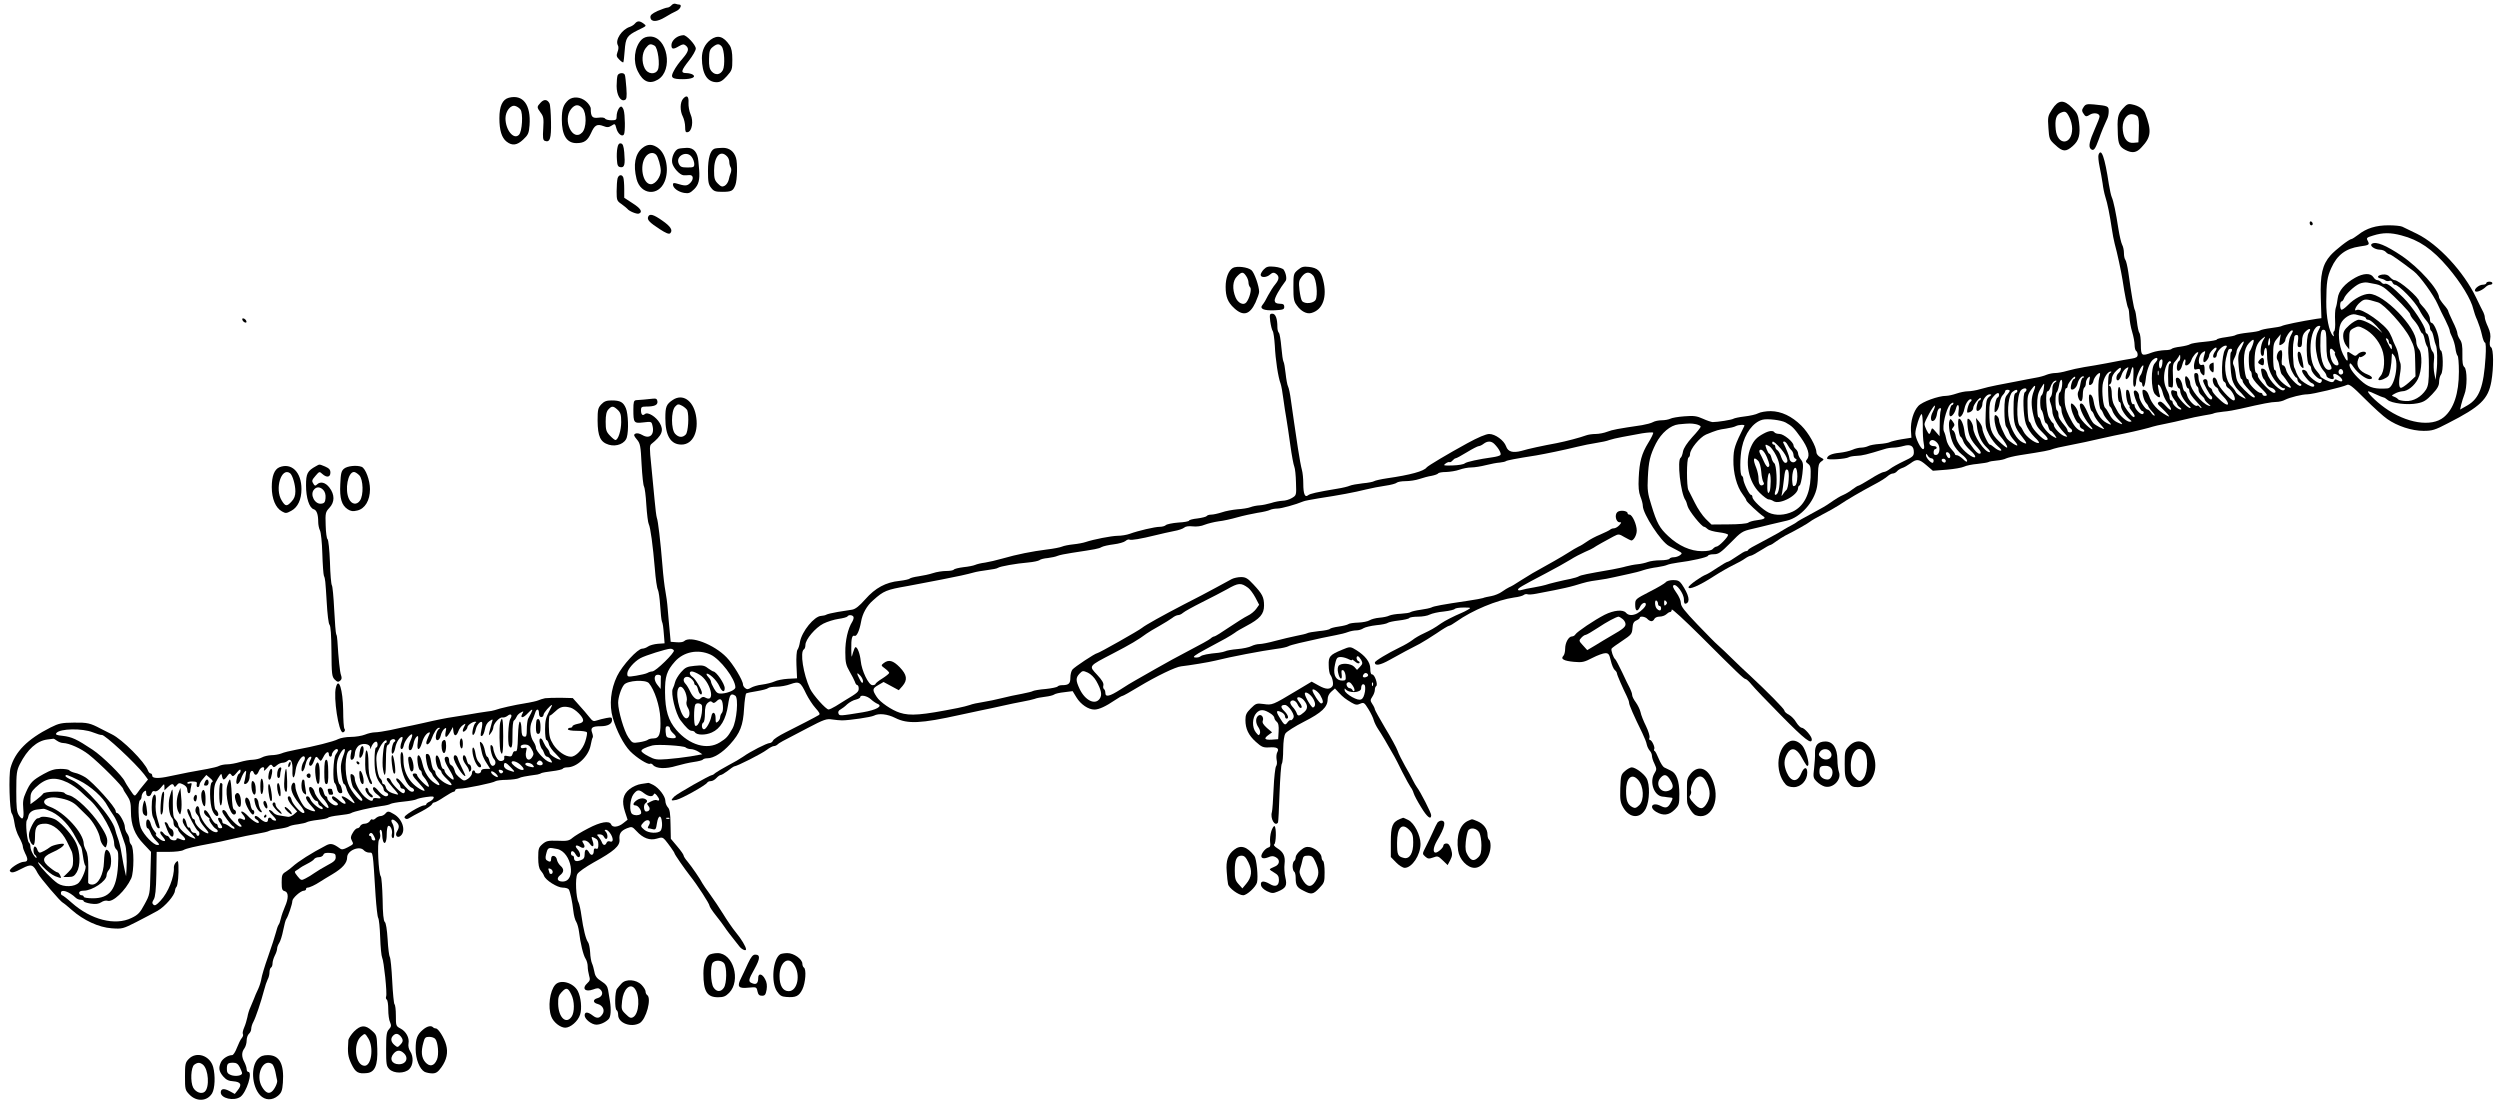 <?xml version="1.0" standalone="no"?>
<!DOCTYPE svg PUBLIC "-//W3C//DTD SVG 20010904//EN"
 "http://www.w3.org/TR/2001/REC-SVG-20010904/DTD/svg10.dtd">
<svg version="1.0" xmlns="http://www.w3.org/2000/svg"
 width="1642pt" height="726pt" viewBox="0 0 1642 726"
 preserveAspectRatio="xMidYMid meet">
<g transform="translate(0,726) scale(0.1,-0.1)"
fill="#000000" stroke="none">
<path d="M4410 7225 c-7 -8 -19 -15 -27 -15 -7 0 -36 -10 -64 -22 -38 -18 -49
-28 -47 -43 4 -31 43 -30 96 2 26 16 59 34 75 41 25 11 39 42 18 42 -5 0 -16
2 -24 5 -7 3 -20 -1 -27 -10z"/>
<path d="M4170 7105 c-6 -8 -21 -17 -32 -21 -54 -17 -99 -86 -80 -121 6 -9 5
-27 -2 -44 -9 -25 -7 -32 12 -51 12 -12 23 -20 26 -17 2 2 6 37 9 77 6 84 15
98 85 133 62 30 60 28 38 45 -25 18 -40 18 -56 -1z"/>
<path d="M4460 7023 c-28 -11 -50 -36 -50 -60 0 -27 12 -29 50 -6 24 14 31 14
44 4 24 -20 19 -39 -21 -86 -21 -23 -47 -59 -57 -80 -25 -45 -14 -55 59 -55
59 0 89 14 65 30 -8 5 -27 10 -42 10 -39 0 -35 16 17 82 25 32 45 67 45 79 0
24 -61 89 -81 88 -8 0 -21 -3 -29 -6z"/>
<path d="M4212 6998 c-46 -50 -56 -142 -22 -208 34 -68 77 -85 131 -53 103 61
63 283 -51 283 -25 0 -43 -7 -58 -22z m87 -38 c22 -11 38 -129 21 -160 -17
-32 -66 -27 -85 10 -22 42 -19 102 6 134 22 28 31 31 58 16z"/>
<path d="M4667 6999 c-38 -29 -57 -70 -57 -121 1 -102 34 -157 96 -158 24 0
40 9 68 40 34 38 36 44 36 108 0 48 -5 75 -18 95 -40 59 -78 70 -125 36z m73
-44 c18 -22 23 -125 8 -155 -17 -32 -49 -36 -73 -10 -15 17 -19 35 -18 83 1
51 5 63 25 79 28 22 42 22 58 3z"/>
<path d="M4056 6764 c-3 -9 -6 -40 -6 -69 0 -59 25 -103 53 -92 13 5 15 18 11
79 -3 40 -7 79 -10 86 -5 17 -41 15 -48 -4z"/>
<path d="M3342 6618 c-42 -11 -62 -55 -62 -135 0 -78 15 -128 47 -153 37 -29
69 -25 110 14 32 30 37 41 41 93 10 135 -43 205 -136 181z m76 -77 c19 -23 12
-146 -10 -167 -34 -34 -88 32 -88 109 0 46 34 90 64 81 11 -3 27 -13 34 -23z"/>
<path d="M4487 6612 c-21 -23 -22 -80 -2 -118 8 -16 15 -46 15 -67 0 -31 3
-38 17 -35 28 5 39 72 19 116 -9 20 -15 55 -14 76 3 44 -11 55 -35 28z"/>
<path d="M3733 6603 c-33 -30 -43 -59 -43 -127 0 -104 32 -156 96 -156 51 0
73 16 96 66 23 52 39 62 81 46 25 -10 35 -9 54 3 21 14 23 14 31 -17 9 -36 38
-60 50 -41 9 15 8 130 -2 161 -4 12 -11 22 -16 22 -14 0 -30 -35 -30 -64 0
-23 -4 -26 -34 -26 -19 0 -38 5 -42 11 -4 7 -22 9 -44 6 -40 -5 -50 6 -50 60
0 11 -14 33 -31 47 -36 31 -86 34 -116 9z m93 -54 c28 -31 27 -131 -3 -160
-62 -63 -130 82 -72 155 25 31 49 33 75 5z"/>
<path d="M3551 6586 c-26 -28 -26 -30 0 -66 19 -25 21 -38 17 -104 -4 -60 -2
-76 10 -81 34 -13 43 14 41 124 -1 58 -5 113 -10 122 -14 27 -36 29 -58 5z"/>
<path d="M13479 6543 c-29 -45 -30 -52 -25 -123 5 -72 6 -77 45 -112 49 -46
70 -47 115 -7 41 36 51 74 41 156 -6 48 -13 63 -45 95 -55 56 -91 53 -131 -9z
m113 -54 c10 -19 18 -52 18 -74 0 -109 -97 -114 -108 -6 -6 65 2 95 30 109 32
15 40 11 60 -29z"/>
<path d="M13686 6558 c-15 -21 -14 -29 6 -55 8 -9 15 -9 33 3 26 17 65 11 65
-11 0 -7 -13 -42 -29 -77 -38 -86 -46 -122 -28 -137 18 -15 28 -2 52 64 16 47
38 99 56 137 5 10 9 31 9 48 0 33 -5 35 -97 44 -45 4 -55 2 -67 -16z"/>
<path d="M13941 6545 c-32 -37 -36 -59 -31 -170 3 -61 12 -80 50 -100 45 -23
73 -19 106 18 63 67 67 107 23 224 -10 26 -43 49 -85 57 -27 6 -35 2 -63 -29z
m98 -49 c8 -9 11 -43 9 -93 l-3 -78 -31 -3 c-39 -4 -64 23 -71 79 -8 58 19
109 57 109 15 0 33 -6 39 -14z"/>
<path d="M4055 6288 c-4 -18 -5 -54 -3 -78 2 -37 7 -46 24 -48 26 -4 31 18 24
98 -4 41 -9 56 -22 58 -12 2 -19 -6 -23 -30z"/>
<path d="M4218 6287 c-47 -39 -60 -110 -37 -203 27 -104 143 -115 184 -17 31
74 12 179 -40 219 -39 30 -72 30 -107 1z m92 -44 c13 -14 30 -75 30 -105 0
-40 -35 -88 -65 -88 -53 0 -77 122 -35 180 20 28 52 33 70 13z"/>
<path d="M4457 6283 c-26 -7 -49 -59 -42 -93 7 -33 50 -79 74 -81 9 -1 26 0
39 1 28 2 30 -30 2 -55 -19 -17 -32 -17 -87 0 -17 5 -23 3 -23 -7 0 -23 34
-48 73 -55 31 -5 40 -1 67 25 29 29 37 62 32 127 -1 11 -3 36 -5 56 -5 59 -31
89 -75 88 -20 -1 -45 -3 -55 -6z m87 -55 c9 -12 16 -33 16 -45 0 -21 -5 -23
-45 -23 -39 0 -47 4 -57 25 -23 51 54 90 86 43z"/>
<path d="M4692 6283 c-27 -11 -42 -62 -42 -146 0 -70 3 -89 21 -111 17 -22 28
-26 72 -26 62 0 72 6 87 45 12 32 15 143 4 178 -13 43 -45 67 -88 66 -23 0
-47 -3 -54 -6z m82 -49 c9 -8 16 -25 16 -37 0 -12 4 -28 9 -36 5 -8 5 -23 1
-35 -5 -12 -11 -33 -14 -48 -4 -15 -15 -32 -26 -38 -16 -9 -25 -6 -45 14 -21
21 -25 34 -25 86 0 92 41 138 84 94z"/>
<path d="M13783 6243 c-3 -9 0 -44 7 -77 7 -34 16 -83 20 -111 3 -27 11 -66
17 -85 15 -45 31 -128 43 -210 5 -36 14 -81 19 -100 17 -61 43 -183 52 -240
14 -95 30 -173 37 -184 4 -6 7 -32 8 -57 1 -25 9 -70 18 -99 9 -30 16 -68 16
-86 0 -18 5 -36 10 -39 6 -3 10 -15 10 -25 0 -14 -9 -21 -37 -25 -42 -7 -55
-9 -168 -31 -44 -8 -109 -20 -145 -25 -36 -6 -87 -17 -114 -25 -26 -8 -61 -14
-76 -14 -16 0 -41 -5 -57 -11 -15 -7 -48 -16 -73 -20 -25 -4 -79 -15 -120 -23
-41 -8 -102 -20 -135 -26 -33 -6 -82 -18 -109 -26 -26 -8 -63 -14 -81 -14 -18
0 -52 -7 -75 -15 -23 -8 -54 -15 -68 -15 -51 0 -158 -39 -183 -67 -32 -35 -51
-101 -48 -161 l3 -47 -64 -10 c-36 -6 -71 -15 -78 -19 -7 -4 -38 -10 -68 -12
-30 -2 -63 -8 -74 -14 -10 -5 -31 -10 -45 -10 -15 0 -41 -6 -58 -14 -18 -8
-56 -17 -86 -20 -52 -5 -81 -19 -81 -38 0 -11 124 -3 143 9 6 4 29 8 52 9 35
1 68 9 181 44 17 6 44 10 60 10 16 0 46 5 67 11 46 13 67 0 67 -41 0 -25 -8
-32 -66 -59 -36 -17 -77 -40 -91 -51 -14 -11 -32 -20 -40 -20 -9 0 -48 -20
-87 -45 -40 -25 -76 -45 -80 -45 -4 0 -22 -11 -39 -24 -18 -14 -43 -29 -57
-35 -28 -12 -50 -26 -95 -57 -16 -12 -57 -36 -90 -53 -95 -51 -120 -66 -125
-71 -3 -3 -16 -11 -30 -18 -14 -7 -38 -21 -55 -31 -16 -11 -59 -35 -95 -54
-121 -64 -135 -72 -138 -79 -2 -5 -9 -8 -15 -8 -7 0 -34 -16 -61 -35 -27 -19
-54 -35 -59 -35 -5 0 -35 -17 -66 -38 -31 -21 -64 -41 -74 -45 -35 -13 -117
-72 -117 -84 0 -20 72 11 163 70 45 29 105 63 132 76 28 13 62 32 77 43 14 10
31 18 37 18 6 0 35 16 65 35 30 19 58 35 62 35 4 0 21 10 38 23 17 13 45 30
61 39 65 32 151 81 165 93 8 7 44 27 80 46 36 18 83 45 105 59 59 40 151 93
230 135 39 20 79 45 91 56 11 10 27 19 36 19 9 0 21 7 28 15 6 8 22 17 33 21
12 3 36 17 54 30 42 32 57 30 106 -12 l42 -36 90 7 c49 4 101 13 115 20 14 7
53 15 88 18 35 4 67 9 72 12 6 4 30 8 54 10 24 2 52 8 62 14 11 5 51 15 89 21
161 25 195 31 225 43 8 3 42 11 75 17 122 24 142 29 235 50 52 12 124 27 160
34 72 15 157 36 180 44 8 3 44 11 80 18 36 7 94 20 130 29 36 9 91 21 123 26
33 5 63 11 67 14 5 3 33 8 62 11 29 2 80 11 113 19 147 34 205 45 235 45 18 0
44 6 58 14 32 16 112 36 147 36 32 0 233 48 258 61 15 9 34 -5 120 -91 56 -56
122 -116 146 -132 66 -47 163 -78 238 -78 58 0 75 5 161 50 214 109 264 158
285 274 16 91 15 215 -2 225 -9 6 -11 20 -6 49 5 30 1 51 -14 85 -12 25 -21
53 -21 62 0 8 -4 23 -9 33 -5 9 -27 53 -48 97 -81 170 -248 350 -388 419 -44
21 -88 42 -97 47 -10 5 -50 9 -90 9 -82 0 -145 -19 -199 -62 -20 -15 -40 -28
-44 -28 -15 0 -107 -72 -138 -107 -54 -61 -69 -127 -64 -280 l4 -133 -31 -4
c-102 -16 -219 -40 -231 -48 -5 -3 -37 -9 -70 -13 -33 -4 -64 -11 -70 -15 -5
-5 -41 -11 -80 -15 -38 -4 -74 -11 -80 -15 -5 -5 -36 -11 -67 -15 -32 -4 -58
-11 -58 -15 0 -4 -37 -11 -82 -15 -46 -4 -88 -11 -94 -16 -7 -5 -35 -12 -63
-16 -28 -3 -54 -10 -57 -14 -3 -5 -24 -9 -47 -9 -23 -1 -60 -7 -82 -15 -70
-26 -73 -23 -74 51 0 36 -4 71 -10 78 -5 6 -12 40 -16 76 -4 36 -10 70 -14 75
-6 10 -22 101 -42 245 -6 41 -15 79 -20 84 -5 6 -9 25 -9 44 0 18 -5 43 -12
55 -6 12 -17 58 -24 102 -17 111 -33 186 -44 210 -5 11 -13 49 -19 85 -27 179
-50 242 -68 193z m1989 -529 c116 -30 204 -90 305 -209 87 -102 154 -213 168
-276 4 -17 15 -50 26 -73 10 -24 24 -66 30 -94 6 -29 15 -52 20 -52 6 0 8 -37
4 -97 -12 -193 -41 -270 -118 -315 l-49 -28 7 32 c4 18 14 48 21 67 19 45 19
165 0 180 -11 9 -14 33 -13 85 1 53 -3 78 -16 96 -9 13 -17 32 -17 41 0 9 -13
44 -30 77 -16 34 -30 65 -30 69 0 5 -13 24 -30 43 -16 19 -29 40 -30 45 -2 53
-130 196 -246 275 -103 69 -168 96 -195 79 -19 -12 17 -38 52 -39 15 0 32 -7
39 -15 7 -8 18 -15 24 -15 10 -1 69 -42 160 -112 39 -30 131 -157 156 -215 12
-26 34 -74 51 -105 16 -32 29 -64 29 -70 0 -7 7 -26 16 -43 8 -16 18 -49 21
-72 3 -24 10 -46 14 -49 5 -3 9 -50 9 -105 0 -143 -34 -245 -99 -299 -80 -67
-247 -40 -387 61 -63 45 -126 109 -107 109 4 -1 26 -9 48 -20 22 -11 44 -19
49 -20 5 0 17 -7 27 -16 25 -23 134 -36 196 -23 42 8 59 19 97 59 35 37 46 57
46 82 0 18 6 40 13 49 16 21 14 152 -2 157 -6 2 -11 25 -11 53 0 48 -32 129
-51 129 -5 0 -9 11 -9 24 0 21 -22 58 -57 94 -7 7 -13 17 -13 21 0 26 -133
141 -163 141 -7 0 -20 9 -30 20 -11 14 -26 19 -47 17 -34 -4 -43 -20 -14 -26
10 -2 24 -7 30 -12 6 -5 18 -7 26 -4 9 4 18 -1 21 -9 4 -9 11 -16 16 -16 26 0
134 -111 161 -165 11 -22 31 -53 45 -69 14 -16 25 -37 25 -47 0 -10 4 -20 9
-23 5 -3 12 -23 16 -43 4 -21 10 -42 13 -48 10 -15 13 -113 5 -175 l-6 -55 -8
40 c-5 22 -6 61 -3 86 4 32 1 50 -9 60 -8 8 -16 37 -19 64 -4 27 -11 51 -17
53 -6 2 -11 10 -11 19 0 30 -86 160 -145 218 -73 72 -106 97 -122 91 -6 -3
-17 2 -23 10 -7 8 -19 14 -26 14 -8 0 -19 9 -26 20 -18 28 -65 26 -119 -4 -69
-39 -109 -86 -115 -135 -3 -23 -8 -52 -13 -64 -4 -12 -6 -50 -4 -84 2 -34 -1
-64 -6 -68 -6 -3 -7 -13 -4 -23 4 -11 3 -14 -4 -7 -26 26 -45 122 -44 225 1
125 6 161 33 220 38 85 95 128 186 141 64 9 67 11 53 38 -10 18 -7 21 36 34
64 20 113 20 185 1z m-164 -321 c18 -3 46 -17 63 -32 65 -55 159 -153 159
-165 0 -7 12 -26 26 -41 14 -16 31 -41 36 -57 6 -15 14 -28 18 -28 4 0 11 -17
15 -37 4 -21 12 -44 18 -51 6 -8 10 -61 10 -132 0 -99 -4 -124 -19 -149 -31
-48 -83 -78 -133 -75 -24 1 -46 6 -50 11 -3 5 -15 13 -26 17 -19 7 -19 8 5 21
14 8 36 14 48 15 35 0 80 36 103 81 27 54 31 169 6 196 -9 11 -17 32 -17 47 0
97 -213 316 -309 316 -39 0 -100 -32 -140 -74 -19 -19 -38 -33 -43 -30 -11 7
-10 54 1 54 5 0 12 9 16 19 8 26 66 81 101 97 16 7 40 11 54 8 14 -3 40 -8 58
-11z m11 -119 c40 -12 172 -158 209 -232 31 -61 34 -76 35 -160 l2 -94 -43
-40 c-24 -21 -48 -38 -55 -35 -12 4 -13 44 -1 109 3 21 3 46 -1 55 -5 10 -10
32 -12 48 -2 17 -11 46 -21 65 -9 19 -17 37 -17 40 0 3 -9 22 -19 42 -27 56
-189 170 -217 152 -23 -14 -6 27 21 49 30 26 37 26 119 1z m-106 -90 c15 -3
27 -10 27 -15 0 -5 6 -9 14 -9 14 0 47 -29 81 -71 17 -21 16 -20 -11 4 -39 35
-101 67 -131 67 -13 0 -41 -16 -63 -36 -33 -30 -40 -43 -40 -73 0 -20 9 -47
20 -61 l20 -25 0 62 c0 59 2 63 30 78 28 14 33 14 68 -4 50 -26 95 -77 117
-135 22 -57 17 -146 -10 -176 -10 -11 -16 -22 -13 -25 8 -8 52 10 65 26 10 13
21 76 22 128 1 24 1 24 16 5 35 -46 2 -212 -43 -215 -76 -6 -118 4 -160 38
-54 44 -95 97 -90 119 2 13 9 9 27 -18 27 -39 79 -78 104 -78 26 0 20 17 -10
29 -58 22 -81 59 -64 102 5 13 10 20 10 16 1 -11 41 12 41 23 0 16 -37 12 -54
-6 -14 -14 -18 -14 -38 0 -31 22 -35 20 -30 -14 6 -42 -4 -37 -29 13 -28 57
-36 151 -16 199 16 38 66 70 97 63 8 -2 27 -7 43 -11z m-273 -68 c0 -2 -7 -17
-15 -32 -32 -62 -12 -206 37 -260 10 -11 18 -25 18 -31 0 -11 22 -23 42 -23 6
0 8 7 5 15 -10 24 9 26 37 4 30 -24 26 -45 -7 -28 -16 9 -22 9 -25 0 -2 -6 -9
-11 -16 -11 -18 0 -76 30 -76 39 0 5 -12 21 -26 37 -61 65 -46 291 19 294 4 0
7 -2 7 -4z m-76 -41 c-20 -31 -17 -206 4 -213 6 -2 12 -13 12 -24 0 -21 42
-68 61 -68 12 0 12 -17 -1 -25 -13 -8 -78 42 -85 66 -6 18 -35 28 -35 12 0
-15 46 -73 63 -79 18 -6 24 -24 7 -24 -12 0 -48 19 -74 40 -15 13 -33 44 -41
73 -2 4 -3 8 -5 10 -9 12 -14 137 -6 172 2 11 5 26 5 33 1 6 7 12 15 12 11 0
13 -10 9 -40 -5 -33 -3 -40 11 -40 12 0 16 10 16 40 0 27 7 47 20 60 28 28 44
25 24 -5z m116 -75 c0 -72 4 -96 20 -124 14 -23 17 -36 10 -41 -38 -23 -70 47
-70 153 0 91 5 113 26 105 11 -4 14 -26 14 -93z m-220 86 c0 -2 -7 -17 -15
-32 -24 -46 -20 -177 7 -230 12 -24 25 -44 30 -44 4 0 8 -7 8 -15 0 -7 7 -18
16 -23 12 -7 13 -11 5 -16 -16 -10 -88 68 -96 105 -4 16 -12 29 -19 29 -10 0
-12 14 -8 50 3 32 1 50 -6 50 -21 0 -37 -46 -23 -65 5 -5 11 -28 14 -49 4 -22
10 -42 14 -45 8 -6 40 -51 57 -78 13 -23 -27 -2 -61 31 -18 17 -33 41 -33 54
0 12 -4 22 -10 22 -6 0 -10 36 -10 88 0 78 3 90 25 117 l25 30 -6 -39 c-6 -37
-6 -38 15 -27 11 7 21 19 21 27 0 17 31 63 43 64 4 0 7 -2 7 -4z m-194 -58
c-19 -31 -25 -100 -8 -105 7 -3 12 5 12 21 0 13 5 28 10 31 6 4 10 -14 10 -48
0 -29 7 -74 16 -99 16 -50 71 -118 94 -118 10 0 11 -3 3 -11 -19 -19 -99 58
-111 106 -5 17 -16 31 -27 33 -15 4 -17 -1 -11 -29 3 -18 10 -35 15 -39 4 -3
11 -15 15 -27 4 -13 18 -26 31 -29 26 -6 43 -34 20 -34 -20 0 -105 89 -105
110 0 10 -5 20 -12 22 -7 3 -11 31 -10 80 1 77 14 115 52 145 21 17 22 16 6
-9z m44 -13 c0 -14 -4 -25 -9 -25 -4 0 -6 11 -3 25 2 14 6 25 8 25 2 0 4 -11
4 -25z m780 -1 c0 -8 5 -14 10 -14 6 0 10 -10 10 -22 0 -18 -4 -16 -20 15 -22
41 -25 51 -10 42 6 -3 10 -13 10 -21z m-894 -19 c-7 -19 -15 -38 -19 -41 -11
-11 -8 -122 3 -129 6 -3 10 -17 10 -30 0 -15 18 -41 50 -73 53 -53 59 -62 35
-62 -8 0 -15 5 -15 10 0 6 -6 10 -14 10 -19 0 -76 57 -76 76 0 8 -4 14 -9 14
-14 0 -27 98 -21 157 4 36 14 60 30 78 32 34 40 31 26 -10z m-77 -25 c-19 -36
-21 -51 -15 -118 3 -42 11 -78 16 -80 6 -2 10 -9 10 -17 0 -7 18 -31 40 -54
22 -22 40 -43 40 -46 0 -16 -27 1 -70 45 -40 41 -50 57 -55 97 -3 27 -10 56
-15 65 -6 11 -5 26 5 45 8 15 15 36 15 45 0 18 40 71 47 64 2 -2 -6 -22 -18
-46z m-105 -7 c-22 -34 -28 -203 -6 -210 6 -3 12 -11 12 -18 0 -8 6 -18 13
-22 31 -19 60 -83 38 -83 -20 0 -102 91 -107 120 -4 17 -13 30 -21 30 -19 0
-8 -51 13 -63 8 -4 14 -12 14 -18 0 -5 16 -26 35 -46 33 -34 39 -62 10 -46
-29 17 -85 74 -85 87 0 8 -7 16 -15 20 -8 3 -15 17 -15 31 0 16 -6 25 -15 25
-8 0 -15 -5 -15 -11 0 -13 42 -92 54 -100 5 -4 7 -11 5 -17 -12 -33 -89 87
-89 137 0 22 -5 31 -16 31 -13 0 -15 -7 -9 -42 4 -24 11 -44 16 -46 5 -2 9
-12 9 -23 0 -11 9 -27 20 -36 11 -10 20 -21 20 -26 0 -5 10 -17 23 -28 20 -17
20 -18 2 -13 -44 15 -119 108 -120 149 0 18 -23 50 -30 43 -10 -10 4 -78 15
-78 6 0 10 -9 10 -20 0 -11 20 -40 44 -65 24 -25 40 -45 35 -45 -4 0 -11 5
-14 10 -4 6 -10 8 -15 5 -13 -8 -58 38 -65 68 -4 15 -11 27 -16 27 -5 0 -12
18 -15 39 -6 35 -28 60 -41 47 -8 -8 8 -66 18 -66 5 0 9 -9 9 -20 0 -21 33
-75 60 -97 8 -7 11 -12 5 -13 -18 0 -85 71 -85 91 0 10 -2 19 -4 19 -2 0 -11
3 -20 6 -23 9 -21 -27 4 -59 11 -14 20 -28 20 -32 0 -5 8 -14 18 -21 10 -8 12
-13 5 -14 -17 0 -53 32 -53 47 0 7 -4 13 -10 13 -5 0 -10 8 -10 18 0 9 -6 29
-14 43 -21 40 -26 74 -20 121 7 47 29 87 41 73 5 -4 2 -10 -4 -12 -9 -3 -13
-29 -13 -79 0 -41 2 -74 4 -74 2 0 10 -2 18 -5 10 -4 12 11 10 73 -3 58 0 83
10 93 8 8 19 23 26 34 11 20 11 20 12 -2 0 -12 -4 -23 -9 -25 -5 -1 -11 -16
-13 -33 -5 -45 24 -39 35 8 5 20 13 37 17 37 4 0 6 -9 3 -21 -9 -34 29 -19 40
16 9 26 37 58 45 51 1 -2 -4 -16 -13 -32 -8 -16 -15 -42 -15 -57 0 -24 3 -27
20 -22 14 4 20 2 20 -8 0 -8 7 -20 15 -27 13 -11 15 -7 15 28 0 31 -3 40 -14
36 -34 -13 -31 62 3 83 18 11 18 10 8 -23 -6 -19 -7 -37 -3 -41 9 -9 36 25 36
44 0 16 39 57 47 49 3 -3 1 -11 -4 -18 -19 -25 -23 -48 -8 -48 8 0 15 9 15 20
0 22 37 60 58 60 11 0 11 -5 -4 -27z m46 -1 c0 -5 -3 -12 -7 -15 -9 -10 -4
-135 8 -180 6 -22 22 -51 37 -66 15 -14 34 -35 42 -45 15 -19 14 -19 -18 -2
-18 9 -36 25 -39 34 -4 9 -17 26 -30 38 -32 29 -47 115 -33 179 6 27 13 52 16
57 7 10 24 10 24 0z m670 -7 c7 -8 10 -15 6 -15 -4 0 0 -13 9 -30 18 -34 19
-50 4 -50 -20 0 -37 26 -44 68 -7 44 2 54 25 27z m-1160 -54 c0 -5 -8 -17 -17
-27 -27 -26 -26 -173 1 -203 21 -23 37 -28 32 -8 -3 6 -7 27 -10 45 -5 28 -4
31 8 20 7 -8 17 -30 21 -48 4 -19 18 -49 31 -66 36 -47 29 -64 -9 -22 -24 27
-37 34 -47 28 -12 -8 -10 -14 15 -37 17 -16 36 -36 44 -46 12 -16 12 -16 -10
-5 -57 31 -98 77 -114 128 -8 25 -22 40 -39 40 -12 0 3 -71 20 -87 8 -8 14
-18 14 -21 0 -4 11 -20 25 -35 14 -15 21 -27 15 -27 -5 0 -15 9 -22 20 -7 11
-17 20 -23 20 -15 0 -55 63 -55 87 0 24 -25 49 -34 34 -10 -16 38 -131 55
-131 5 0 9 -4 9 -10 0 -5 -4 -10 -10 -10 -16 0 -50 38 -50 56 0 8 -4 13 -9 9
-6 -3 -13 11 -16 32 -9 54 -13 63 -25 63 -14 0 -2 -92 14 -102 6 -4 7 -8 3 -8
-5 0 1 -12 12 -26 12 -15 21 -31 21 -35 0 -19 -16 -7 -47 34 -24 32 -34 58
-39 100 -8 70 -24 75 -24 7 0 -27 5 -50 10 -50 6 0 10 -11 10 -24 0 -23 30
-69 60 -93 13 -11 13 -12 -3 -13 -19 0 -67 42 -80 70 -4 8 -14 26 -22 40 -8
14 -15 46 -15 72 0 27 -5 49 -12 52 -10 5 -10 7 0 12 6 3 12 18 12 33 0 17 11
38 30 56 22 21 30 24 30 13 0 -9 -7 -21 -15 -28 -18 -15 -20 -53 -2 -48 6 3
16 18 21 35 5 17 18 36 29 43 18 11 19 10 12 -7 -4 -10 -10 -29 -13 -42 -8
-40 22 -19 32 22 14 57 22 44 18 -28 -3 -44 -1 -65 7 -65 6 0 11 15 11 34 0
30 33 106 46 106 7 0 -8 -54 -17 -64 -12 -14 -11 -46 1 -46 6 0 10 -7 10 -15
0 -8 4 -15 9 -15 5 0 11 21 14 48 5 55 26 112 47 129 18 15 30 16 30 4z m32
-31 c-2 -16 -8 -30 -13 -30 -10 0 -12 43 -2 53 14 14 19 6 15 -23z m1188 -56
c0 -8 -7 -14 -15 -14 -15 0 -21 21 -9 33 10 9 24 -2 24 -19z m-1213 -16 c-3
-7 -5 -2 -5 12 0 14 2 19 5 13 2 -7 2 -19 0 -25z m-317 12 c-12 -7 -15 -31
-14 -111 1 -56 6 -104 11 -108 6 -3 14 -17 18 -31 4 -13 21 -37 36 -53 36 -36
36 -40 2 -24 -30 13 -44 28 -65 67 -7 14 -17 28 -21 31 -13 9 -23 100 -17 151
6 45 32 88 54 88 6 0 4 -5 -4 -10z m-72 -31 c-12 -36 -5 -198 10 -208 5 -3 12
-15 16 -26 3 -11 17 -32 31 -47 28 -30 26 -34 -8 -16 -43 22 -76 78 -86 142
-3 22 -12 41 -20 44 -11 4 -13 -6 -9 -48 3 -29 10 -55 15 -59 6 -3 13 -15 17
-27 3 -11 20 -36 36 -54 17 -19 30 -35 30 -37 0 -6 -56 23 -70 37 -8 8 -24 35
-34 60 -23 52 -35 70 -47 70 -26 0 11 -90 58 -144 37 -42 6 -29 -37 15 -22 23
-40 51 -40 64 0 21 -30 65 -45 65 -4 0 -5 -15 -1 -32 7 -38 37 -98 48 -98 5 0
8 -7 8 -15 0 -9 7 -18 15 -21 21 -9 19 -25 -2 -17 -32 11 -52 35 -83 98 -23
48 -30 75 -30 123 0 35 4 62 10 62 6 0 10 6 10 14 0 18 49 76 50 59 0 -7 -4
-13 -9 -13 -10 0 -26 -58 -18 -66 11 -11 36 10 42 36 7 30 31 57 42 46 3 -3 1
-6 -5 -6 -6 0 -14 -17 -17 -37 -3 -21 -10 -46 -15 -55 -11 -20 7 -71 21 -62 5
3 9 23 9 44 0 21 5 42 10 45 6 3 10 17 10 29 0 13 7 29 15 36 13 11 14 8 8
-20 -5 -25 -3 -32 8 -28 8 3 16 13 18 24 3 21 29 54 42 54 4 0 3 -14 -3 -31z
m-245 -57 c-3 -20 -10 -38 -15 -40 -11 -5 -10 -80 2 -87 6 -3 10 -17 10 -31 0
-28 38 -104 58 -117 17 -11 15 -27 -3 -27 -8 0 -15 5 -15 10 0 6 -5 16 -10 23
-42 50 -50 63 -50 83 0 13 -4 26 -10 29 -12 8 -13 112 -1 119 4 3 11 24 15 46
3 23 11 38 16 35 5 -3 6 -22 3 -43z m-45 27 c-12 -7 -18 -22 -18 -47 0 -21 -5
-43 -11 -49 -9 -9 -9 -20 0 -44 6 -17 11 -42 11 -53 0 -29 35 -94 74 -135 29
-31 30 -33 7 -26 -26 8 -70 53 -71 72 0 6 -3 13 -7 15 -5 2 -16 18 -25 36 -19
36 -26 172 -9 172 5 0 13 10 17 23 8 28 23 47 38 47 6 0 3 -5 -6 -11z m-75
-46 c-3 -21 -10 -39 -15 -41 -11 -5 -10 -89 1 -96 4 -3 11 -24 15 -46 3 -22
10 -40 15 -40 5 0 12 -11 15 -25 4 -14 10 -25 15 -25 5 0 16 -12 26 -26 16
-25 16 -25 -7 -13 -35 18 -76 68 -83 100 -4 16 -11 29 -16 29 -5 0 -9 33 -9
74 0 58 5 83 21 110 12 20 22 36 24 36 2 0 1 -17 -2 -37z m-64 -9 c-19 -48
-20 -95 -3 -165 12 -53 23 -74 55 -105 41 -40 48 -54 26 -54 -18 0 -85 68 -93
94 -4 12 -11 24 -16 27 -5 3 -10 44 -11 90 -2 74 1 88 22 117 27 39 36 37 20
-4z m-49 7 c0 -6 -4 -13 -10 -16 -16 -10 -12 -156 6 -209 10 -29 33 -63 57
-87 26 -24 35 -39 25 -39 -25 0 -82 44 -97 75 -8 17 -18 33 -23 36 -27 18 -23
203 5 235 14 15 37 18 37 5z m-110 -8 c0 -3 -8 -15 -17 -26 -14 -15 -18 -37
-18 -107 0 -49 5 -93 11 -101 6 -8 15 -25 19 -38 4 -14 18 -36 31 -50 13 -14
24 -30 24 -35 0 -10 -50 22 -68 43 -18 24 -52 101 -52 121 0 10 -7 24 -17 31
-28 23 -9 -98 21 -131 31 -35 58 -80 47 -80 -4 0 -29 19 -53 43 -50 48 -62 83
-62 189 0 52 4 73 20 95 24 32 44 41 44 20 0 -9 -5 -17 -11 -19 -6 -2 -13 -26
-17 -53 -4 -44 -3 -48 10 -37 9 7 18 30 21 52 3 22 12 47 21 55 9 9 16 21 16
26 0 5 7 9 15 9 8 0 15 -3 15 -7z m50 -2 c0 -5 -6 -11 -12 -13 -9 -3 -13 -33
-13 -100 0 -101 7 -125 57 -188 35 -44 35 -52 0 -34 -35 17 -74 83 -87 149
-14 64 -1 163 23 181 20 16 32 18 32 5z m-185 -37 c-17 -13 -21 -29 -23 -107
-3 -84 -1 -97 22 -142 15 -28 41 -62 59 -77 22 -19 27 -28 16 -28 -9 0 -26 9
-39 20 -13 11 -26 20 -31 20 -10 0 -49 82 -49 106 0 10 -10 30 -21 44 l-21 25
6 -50 c6 -61 29 -111 68 -147 17 -16 23 -28 15 -28 -32 0 -107 111 -107 160
-1 25 -21 60 -35 60 -4 0 -5 -25 -1 -56 6 -55 22 -87 64 -133 23 -25 28 -41
13 -41 -11 0 -30 19 -51 50 -8 12 -21 29 -28 36 -8 8 -16 34 -19 57 -5 47 -22
87 -36 87 -13 0 -3 -110 10 -118 6 -4 14 -18 18 -31 4 -14 25 -40 46 -59 43
-38 43 -61 1 -35 -46 29 -90 85 -96 124 -3 21 -12 39 -18 42 -10 3 -10 7 0 20
12 14 11 20 -2 38 -14 20 -16 21 -22 5 -10 -26 4 -108 26 -153 10 -22 35 -52
54 -67 20 -15 36 -34 36 -42 0 -11 -8 -8 -27 11 -15 14 -33 25 -40 25 -7 0
-13 3 -13 8 0 4 -11 19 -25 34 -14 15 -28 42 -31 60 -3 18 -10 43 -16 54 -14
30 14 150 41 178 12 11 21 15 21 8 0 -6 -4 -12 -9 -12 -10 0 -23 -58 -15 -71
8 -13 32 14 40 45 10 41 25 30 18 -14 -10 -61 27 -44 39 18 7 35 33 69 45 58
3 -4 1 -10 -6 -15 -12 -7 -29 -71 -19 -71 19 0 37 15 37 31 0 20 49 81 50 62
0 -7 -4 -13 -9 -13 -11 0 -26 -59 -17 -67 10 -10 36 19 36 41 0 29 27 66 48
66 15 -1 14 -3 -3 -16z m-370 -98 c-21 -38 -14 -76 10 -56 7 6 15 25 17 42 2
18 9 34 17 36 10 3 12 0 8 -12 -4 -10 -7 -52 -7 -94 l-1 -77 -25 29 c-24 28
-25 28 -31 7 -3 -11 -8 -21 -12 -21 -7 0 -31 49 -31 65 0 18 61 127 68 121 3
-3 -3 -21 -13 -40z m-66 -93 c-1 -43 2 -95 6 -115 5 -25 4 -38 -4 -38 -15 0
-51 73 -51 103 0 33 31 127 41 127 5 0 8 -35 8 -77z m95 -112 c22 -24 18 -75
-6 -79 -13 -2 -18 3 -18 17 0 12 5 21 10 21 6 0 10 5 10 10 0 6 -9 10 -19 10
-22 0 -35 15 -26 30 10 16 30 12 49 -9z m83 -76 c8 -22 -6 -33 -17 -15 -13 20
-12 30 0 30 6 0 13 -7 17 -15z m-122 -25 c8 0 15 -7 15 -15 0 -8 -3 -15 -7
-15 -13 0 -43 34 -43 49 1 14 2 13 11 -1 5 -10 17 -18 24 -18z m95 -17 c0 -8
-5 -13 -12 -11 -18 6 -21 25 -3 25 8 0 15 -7 15 -14z"/>
<path d="M15093 4909 c3 -23 13 -49 22 -58 16 -15 17 -13 11 24 -10 59 -16 75
-28 75 -7 0 -9 -15 -5 -41z"/>
<path d="M14839 4894 c-10 -13 -10 -17 2 -25 23 -14 29 -11 29 16 0 29 -12 32
-31 9z"/>
<path d="M14523 4873 c-18 -7 -16 -38 2 -53 13 -11 15 -7 15 24 0 20 -1 36 -2
35 -2 0 -9 -3 -15 -6z"/>
<path d="M4056 6088 c-3 -13 -6 -51 -6 -85 0 -58 2 -63 33 -84 17 -13 34 -26
37 -30 11 -16 63 -37 76 -32 27 10 13 34 -41 68 l-55 36 0 58 c0 33 -3 66 -6
75 -9 23 -31 19 -38 -6z"/>
<path d="M4257 5836 c-8 -20 9 -37 76 -81 40 -26 61 -35 69 -27 19 19 3 45
-52 83 -58 41 -84 48 -93 25z"/>
<path d="M15170 5796 c0 -9 5 -16 10 -16 6 0 10 4 10 9 0 6 -4 13 -10 16 -5 3
-10 -1 -10 -9z"/>
<path d="M8097 5500 c-29 -18 -47 -66 -47 -124 0 -65 14 -101 55 -139 60 -56
103 -45 141 36 13 29 24 60 24 70 0 37 -31 125 -50 142 -23 21 -98 30 -123 15z
m87 -52 c9 -12 16 -32 16 -43 0 -12 5 -26 11 -32 12 -12 -5 -76 -26 -100 -18
-21 -55 -3 -70 34 -23 55 -19 110 10 138 30 31 40 31 59 3z"/>
<path d="M8301 5491 c-11 -11 -21 -28 -21 -36 0 -20 39 -19 62 2 15 13 23 15
36 7 26 -17 25 -38 -1 -70 -14 -16 -35 -50 -48 -74 -12 -25 -28 -52 -36 -61
-23 -27 6 -40 79 -37 55 3 63 5 63 23 0 15 -7 20 -30 20 -22 1 -31 6 -33 20
-2 17 31 77 72 130 9 12 3 50 -13 74 -5 7 -31 16 -59 19 -41 4 -53 1 -71 -17z"/>
<path d="M8524 5487 c-28 -24 -29 -28 -29 -114 0 -74 3 -93 22 -118 27 -39 65
-59 95 -51 76 20 107 105 78 217 -14 59 -37 80 -93 86 -36 4 -48 1 -73 -20z
m101 -37 c21 -24 32 -128 16 -159 -13 -24 -71 -30 -89 -8 -6 7 -13 39 -17 72
-6 52 -4 63 15 88 25 32 50 35 75 7z"/>
<path d="M16330 5400 c0 -5 -11 -10 -23 -10 -27 0 -64 -34 -48 -44 11 -7 47 9
69 31 7 7 20 13 28 13 8 0 14 5 14 10 0 6 -9 10 -20 10 -11 0 -20 -4 -20 -10z"/>
<path d="M8343 5149 c4 -28 11 -56 16 -63 5 -6 11 -49 14 -96 4 -91 22 -209
38 -250 5 -14 13 -59 18 -100 6 -41 14 -100 20 -130 5 -30 17 -109 26 -175 9
-66 21 -129 26 -140 5 -11 10 -58 11 -104 3 -84 3 -84 -27 -102 -16 -10 -44
-18 -62 -18 -18 -1 -52 -7 -75 -15 -24 -7 -57 -14 -75 -15 -18 -1 -45 -6 -60
-12 -15 -6 -54 -12 -86 -14 -31 -3 -77 -11 -102 -20 -25 -8 -57 -15 -70 -15
-13 0 -26 -4 -29 -9 -3 -5 -31 -12 -61 -16 -30 -3 -55 -10 -55 -14 0 -5 -32
-11 -71 -13 -39 -3 -76 -11 -82 -17 -6 -6 -24 -11 -40 -11 -32 0 -143 -26
-197 -46 -19 -7 -55 -13 -80 -13 -43 -1 -156 -23 -210 -41 -14 -5 -50 -12 -80
-15 -30 -3 -64 -10 -75 -15 -11 -5 -56 -14 -100 -19 -96 -12 -196 -32 -290
-59 -38 -11 -90 -23 -115 -27 -25 -3 -54 -10 -65 -15 -11 -5 -46 -12 -77 -15
-32 -4 -60 -11 -63 -16 -4 -5 -26 -9 -50 -9 -24 0 -64 -6 -87 -14 -24 -8 -67
-17 -95 -21 -29 -4 -55 -11 -58 -15 -3 -4 -33 -11 -67 -15 -90 -9 -159 -46
-225 -121 -39 -44 -64 -64 -86 -68 -18 -3 -61 -10 -95 -15 -35 -6 -69 -14 -75
-18 -6 -4 -21 -7 -34 -8 -45 -2 -126 -101 -139 -171 -3 -22 -11 -45 -16 -51
-6 -7 -9 -52 -7 -100 l4 -88 -60 -3 c-33 -2 -73 -10 -89 -18 -15 -7 -51 -16
-80 -20 -28 -3 -61 -13 -74 -21 -18 -11 -26 -12 -38 -2 -8 6 -14 17 -14 23 0
27 -65 135 -108 179 -82 85 -240 145 -279 106 -6 -6 -28 -9 -49 -7 l-39 3 -6
65 c-4 36 -9 101 -13 145 -3 44 -11 100 -16 125 -5 25 -14 99 -19 165 -13 161
-29 296 -37 315 -3 8 -10 62 -15 120 -5 58 -15 161 -22 229 -11 106 -11 125 1
135 70 56 84 89 55 138 -24 41 -78 75 -97 59 -16 -14 -26 -4 -26 26 0 19 5 23
33 23 56 0 78 10 75 34 -2 16 -9 20 -28 18 -14 -2 -41 -4 -60 -6 -19 -1 -43
-3 -52 -4 -15 -2 -18 -12 -18 -61 0 -89 3 -92 66 -85 51 6 53 6 59 -19 16 -61
-17 -93 -66 -64 -19 11 -36 14 -46 9 -12 -7 -11 -13 10 -38 22 -26 25 -41 31
-164 4 -74 11 -139 16 -145 4 -5 12 -60 15 -120 4 -61 11 -118 16 -127 11 -21
27 -139 40 -293 5 -66 14 -128 20 -138 5 -10 12 -57 15 -105 3 -48 8 -94 11
-102 7 -18 9 -32 14 -95 l4 -50 -44 -3 c-25 -2 -54 -10 -65 -18 -11 -8 -28
-14 -38 -14 -30 0 -131 -110 -165 -180 -42 -87 -53 -189 -28 -275 25 -86 71
-174 113 -218 42 -43 118 -91 131 -83 5 3 14 0 20 -8 21 -25 85 -27 153 -6 34
10 87 22 116 26 29 4 55 11 58 15 3 5 16 9 30 9 41 0 98 36 149 92 66 73 86
124 92 236 3 51 10 95 14 98 5 3 37 10 71 15 35 6 67 14 73 20 5 5 29 9 55 9
25 0 66 7 92 17 57 20 66 14 103 -64 15 -30 42 -72 61 -93 26 -29 32 -40 22
-46 -19 -12 -133 -71 -219 -114 -42 -21 -79 -45 -82 -54 -4 -9 -14 -16 -22
-16 -18 0 -128 -56 -175 -90 -17 -12 -61 -38 -98 -57 -37 -20 -74 -42 -83 -49
-8 -8 -18 -14 -22 -14 -14 0 -229 -122 -248 -141 -26 -26 -24 -30 14 -22 33 7
191 95 202 113 3 6 14 10 24 10 10 0 26 9 36 20 10 11 23 20 28 20 6 0 26 12
46 27 20 16 38 28 41 29 24 3 181 83 217 110 17 13 38 24 45 24 8 0 19 5 24
10 11 11 20 16 199 109 107 56 124 62 160 56 22 -3 51 -6 65 -6 49 0 191 21
210 31 32 17 88 11 140 -15 81 -41 168 -37 425 20 39 9 102 22 140 30 39 8
102 21 140 30 39 9 97 21 130 27 33 6 69 14 80 18 11 5 42 11 69 14 27 3 54
10 60 15 6 5 36 12 66 15 l55 7 25 -41 c28 -46 78 -80 118 -80 30 0 75 21 137
63 22 15 43 27 48 27 4 0 51 26 105 59 120 72 245 132 280 135 47 5 185 27
227 38 94 24 303 64 401 77 34 4 67 12 74 16 7 5 41 14 74 22 121 28 192 43
241 52 28 5 63 14 78 20 16 6 41 11 55 11 15 0 36 6 47 14 11 7 49 16 84 20
35 3 69 10 75 15 6 5 39 12 74 16 34 4 65 11 68 16 3 5 29 9 57 9 29 0 64 6
78 14 14 7 56 17 93 20 36 4 68 12 71 17 4 5 30 9 58 9 50 0 51 -1 27 -15 -14
-8 -32 -17 -40 -20 -50 -21 -109 -51 -135 -69 -45 -32 -66 -43 -114 -66 -25
-11 -59 -31 -75 -44 -17 -13 -53 -34 -81 -47 -82 -40 -165 -90 -165 -100 0
-24 35 -18 97 17 75 42 137 75 198 106 22 12 72 43 111 69 39 27 76 49 81 49
6 0 28 13 49 28 102 73 267 142 379 158 28 3 56 11 62 16 7 6 19 8 26 5 7 -3
33 -1 58 4 24 5 78 15 119 23 41 8 100 21 130 30 83 25 90 27 155 36 33 4 80
13 105 19 25 6 70 16 100 22 30 6 73 17 95 25 22 7 63 16 90 19 28 4 57 11 65
15 8 4 40 11 70 15 90 11 195 35 198 45 2 6 19 10 38 10 31 0 45 10 110 75 69
71 78 77 141 91 38 9 93 22 123 30 30 7 79 19 107 25 89 21 179 122 197 221 4
20 7 63 7 95 1 46 5 60 21 72 20 14 20 14 -6 28 -14 8 -26 22 -26 33 0 37 -52
129 -99 175 -63 62 -131 94 -201 95 -30 0 -67 -6 -82 -14 -14 -8 -55 -17 -90
-21 -34 -4 -67 -11 -73 -15 -10 -7 -103 -22 -137 -22 -9 1 -37 10 -63 22 -40
18 -59 21 -122 16 -41 -3 -82 -10 -93 -16 -10 -5 -35 -10 -55 -10 -20 0 -46
-5 -58 -12 -12 -7 -44 -15 -72 -20 -162 -24 -194 -30 -228 -43 -20 -8 -55 -15
-77 -15 -21 0 -49 -4 -62 -9 -41 -15 -132 -39 -193 -51 -92 -17 -186 -37 -232
-51 -57 -15 -89 -6 -101 30 -14 39 -71 81 -111 81 -20 0 -73 -22 -144 -61
-126 -69 -259 -148 -267 -159 -17 -24 -106 -49 -260 -71 -41 -6 -79 -15 -85
-19 -5 -4 -39 -11 -75 -14 -36 -4 -74 -11 -85 -16 -11 -5 -47 -14 -80 -19
-138 -23 -180 -33 -193 -43 -21 -18 -32 8 -32 76 0 33 -4 73 -9 90 -5 17 -17
81 -26 141 -9 61 -20 139 -26 175 -5 36 -14 99 -20 140 -5 41 -14 83 -19 92
-5 9 -12 47 -16 85 -4 37 -10 73 -14 78 -4 6 -10 48 -14 95 -4 47 -11 89 -16
94 -6 6 -10 22 -10 37 0 57 -12 89 -33 89 -18 0 -19 -5 -14 -51z m3385 -664
c42 -23 55 -36 100 -99 47 -66 62 -117 41 -142 -11 -14 -10 -18 6 -30 17 -12
19 -25 17 -90 -5 -112 -45 -189 -117 -224 -53 -25 -113 -28 -158 -7 -41 20
-107 83 -107 102 0 8 -4 15 -10 15 -11 0 -50 81 -50 104 0 8 -4 18 -10 21 -13
8 -13 121 1 187 19 91 73 164 134 181 32 9 124 -2 153 -18z m-589 -11 c17 -4
31 -11 31 -16 0 -6 -25 -37 -55 -69 -35 -39 -56 -71 -61 -94 -3 -19 -10 -38
-15 -41 -25 -15 -1 -234 31 -279 4 -5 10 -23 14 -39 7 -29 92 -136 109 -136 4
0 15 -7 23 -15 8 -8 41 -17 74 -21 33 -4 60 -11 60 -17 0 -15 -61 -77 -76 -77
-6 0 -17 -7 -24 -15 -9 -10 -31 -15 -72 -15 -74 0 -153 35 -221 99 -57 53 -75
85 -111 204 -24 75 -27 100 -23 180 5 106 14 146 53 224 36 70 95 120 149 126
73 7 82 7 114 1z m318 -11 c-64 -129 -71 -150 -72 -223 -2 -85 22 -176 61
-227 13 -17 24 -35 24 -40 0 -8 85 -87 111 -104 20 -12 6 -20 -43 -26 -24 -3
-49 -10 -56 -16 -7 -6 -64 -11 -127 -11 l-114 -1 -38 37 c-21 21 -53 68 -71
105 -19 38 -38 76 -43 85 -12 24 -12 205 1 213 6 3 10 13 10 22 0 33 64 111
105 129 71 29 82 32 131 39 27 4 56 11 64 16 19 10 63 12 57 2z m-631 -111
c-44 -72 -58 -124 -63 -230 -3 -61 0 -94 11 -123 9 -22 16 -49 16 -62 1 -53
119 -235 172 -263 9 -5 33 -18 53 -28 35 -18 36 -20 19 -33 -10 -7 -28 -13
-40 -13 -13 0 -26 -4 -29 -10 -3 -5 -30 -10 -60 -10 -30 0 -66 -5 -82 -11 -15
-6 -46 -13 -68 -15 -22 -2 -56 -9 -75 -14 -19 -6 -60 -14 -90 -20 -168 -29
-206 -37 -220 -45 -8 -5 -32 -12 -55 -17 -48 -9 -144 -32 -165 -40 -8 -3 -42
-10 -75 -16 -33 -5 -70 -13 -82 -17 -13 -4 -23 -3 -23 2 0 10 18 21 184 108
59 31 131 71 160 89 28 18 71 40 96 51 25 10 50 23 56 27 13 10 85 50 132 75
33 17 35 17 72 -5 22 -12 41 -22 44 -22 16 0 36 36 36 65 0 40 -29 104 -47
105 -7 0 -13 4 -13 9 0 17 -52 23 -68 7 -19 -18 -8 -66 15 -66 14 0 14 -2 -2
-20 -10 -11 -26 -20 -35 -20 -9 0 -20 -4 -25 -9 -6 -5 -35 -19 -65 -32 -30
-12 -69 -33 -87 -46 -17 -12 -42 -28 -55 -33 -13 -6 -43 -24 -68 -40 -37 -24
-132 -78 -235 -135 -11 -6 -46 -28 -78 -48 -31 -21 -65 -41 -75 -44 -9 -4 -30
-17 -47 -29 -16 -12 -48 -25 -70 -29 -22 -4 -47 -9 -55 -13 -8 -3 -53 -11
-100 -18 -162 -24 -224 -35 -239 -44 -9 -4 -41 -11 -71 -15 -30 -4 -59 -11
-65 -15 -5 -5 -35 -9 -65 -11 -30 -1 -64 -7 -75 -12 -11 -6 -40 -12 -65 -14
-25 -2 -54 -10 -65 -17 -11 -7 -44 -14 -74 -15 -30 -1 -59 -5 -65 -10 -6 -5
-35 -12 -63 -16 -29 -4 -55 -11 -58 -15 -3 -5 -36 -12 -73 -15 -37 -4 -71 -10
-77 -14 -5 -3 -37 -11 -70 -17 -33 -7 -95 -21 -139 -33 -43 -12 -90 -21 -105
-21 -14 0 -37 -6 -51 -13 -15 -8 -56 -17 -93 -20 -37 -3 -73 -10 -79 -14 -7
-3 -26 -8 -43 -10 -67 -6 -110 -14 -121 -24 -7 -6 -23 -9 -36 -7 -18 2 -3 14
67 52 50 27 110 60 135 73 25 14 52 31 60 37 8 7 43 28 76 45 89 47 116 78
116 134 0 55 -11 76 -70 139 -37 40 -51 48 -81 48 -20 0 -47 -6 -61 -13 -14
-8 -61 -33 -105 -57 -44 -24 -138 -74 -210 -110 -142 -74 -252 -135 -275 -154
-20 -17 -284 -166 -294 -166 -12 0 -150 -91 -163 -108 -7 -9 -13 -32 -13 -53
0 -39 -11 -49 -55 -49 -13 0 -26 -4 -29 -9 -3 -4 -38 -12 -78 -16 -40 -3 -77
-10 -83 -13 -5 -4 -39 -12 -75 -19 -36 -6 -94 -19 -130 -28 -36 -9 -92 -21
-125 -26 -33 -5 -71 -13 -85 -19 -14 -5 -50 -14 -80 -20 -238 -47 -311 -53
-380 -31 -52 16 -131 70 -152 104 -30 46 -29 55 9 77 l36 21 50 -27 50 -27 24
27 c35 41 30 74 -18 124 -44 45 -72 52 -105 27 -19 -15 -18 -16 9 -36 15 -11
27 -24 27 -28 0 -5 -20 -21 -45 -37 -25 -15 -45 -32 -45 -36 0 -4 -9 -8 -20
-8 -25 0 -71 95 -77 160 -5 46 -21 90 -34 90 -4 0 -11 -17 -17 -37 -10 -37
-10 -36 -11 24 -1 69 5 94 22 87 14 -5 32 35 42 91 9 55 38 107 80 143 69 62
87 69 225 93 30 6 75 14 100 19 25 5 81 15 125 24 100 19 171 35 210 46 17 5
57 12 90 16 33 4 65 10 70 15 13 9 116 28 200 35 33 3 65 10 72 15 6 6 31 12
55 14 24 3 52 9 63 14 11 5 54 14 95 20 158 24 176 27 195 38 11 6 47 14 80
18 33 4 68 14 77 22 9 8 21 12 26 9 10 -6 75 5 172 29 36 9 90 21 120 27 30 5
61 16 68 23 9 8 29 11 56 8 25 -3 56 1 79 11 21 8 62 18 90 22 29 3 84 15 122
26 39 11 99 24 134 30 36 5 73 14 82 19 10 5 32 9 49 9 26 0 120 26 170 47 8
4 53 12 100 20 132 20 239 40 310 58 36 9 94 20 129 25 36 5 69 14 75 20 5 5
31 10 58 10 26 0 67 6 90 14 24 8 60 18 81 21 20 4 40 11 43 16 3 5 26 9 52 9
26 1 65 7 87 15 22 8 57 15 79 15 21 0 64 7 95 15 31 8 73 16 92 17 18 2 36 6
39 9 5 5 65 17 200 38 63 11 176 34 270 57 36 9 92 20 125 25 33 5 71 13 85
19 14 5 52 14 85 20 33 6 92 17 130 24 39 6 71 8 73 4 2 -4 -12 -34 -32 -66z
m-1011 -8 c30 -30 48 -65 39 -73 -5 -5 -27 -11 -49 -14 -94 -13 -171 -30 -184
-40 -7 -7 -43 -13 -80 -14 -59 -2 -64 -1 -47 12 10 8 22 12 26 10 4 -3 13 2
20 10 7 8 16 15 21 15 5 0 38 18 74 40 36 22 71 40 78 40 6 0 21 7 31 15 26
20 51 19 71 -1z m-1617 -945 c12 -9 33 -37 47 -63 l25 -48 -20 -28 c-11 -15
-35 -35 -55 -44 -19 -9 -74 -44 -122 -76 -48 -33 -92 -60 -97 -60 -5 0 -17 -6
-25 -14 -9 -8 -70 -42 -136 -76 -66 -34 -168 -90 -227 -124 -59 -33 -120 -68
-135 -77 -16 -8 -57 -34 -93 -57 -72 -46 -100 -53 -100 -23 0 11 -4 22 -9 25
-5 3 -7 15 -4 25 3 14 -9 35 -41 69 -56 60 -59 55 104 140 112 58 168 91 220
130 14 10 52 33 85 51 33 19 71 42 84 52 13 11 31 19 39 19 9 0 23 7 32 15 10
9 66 40 126 70 60 30 133 68 162 84 77 44 92 45 140 10z m-2593 -189 c4 -6 0
-21 -7 -33 -29 -45 -47 -124 -46 -202 0 -67 5 -85 28 -125 15 -26 31 -57 35
-68 3 -12 11 -22 16 -22 5 0 9 -10 9 -22 0 -22 -8 -29 -90 -78 -14 -8 -41 -25
-61 -38 -20 -12 -41 -22 -47 -22 -17 0 -102 95 -122 137 -44 95 -67 241 -40
258 6 3 10 17 10 29 0 36 65 113 118 140 26 13 71 27 99 31 29 4 55 11 59 16
7 12 31 11 39 -1z m-1179 -222 c8 -13 -119 -138 -142 -138 -8 0 -22 -4 -32
-10 -9 -5 -43 -13 -74 -18 -56 -9 -58 -8 -58 14 0 26 44 78 86 101 32 18 170
61 196 62 9 1 20 -4 24 -11z m240 -27 c64 -29 164 -160 164 -216 0 -16 -47
-37 -87 -40 -28 -2 -36 3 -53 32 -11 19 -20 39 -20 45 0 6 -7 20 -17 30 -27
30 -7 32 27 1 17 -15 38 -43 45 -60 16 -37 35 -44 35 -13 0 29 -56 110 -75
110 -3 0 -19 10 -35 21 -24 19 -38 21 -87 16 -51 -5 -62 -10 -91 -43 -18 -21
-35 -50 -38 -64 -3 -14 -10 -33 -15 -43 -15 -28 18 -164 50 -207 38 -50 59
-70 75 -70 8 0 17 -4 20 -9 12 -20 69 -21 111 -2 57 25 93 86 107 181 10 69
18 79 47 61 23 -15 10 -166 -18 -216 -31 -55 -40 -64 -83 -91 -83 -52 -200
-18 -286 82 -53 62 -73 129 -74 246 -1 106 11 142 65 203 57 64 151 83 233 46z
m2534 -173 c34 -60 40 -93 23 -117 -30 -44 -96 -12 -132 64 -26 56 -26 73 -1
100 20 21 23 21 55 7 19 -9 42 -31 55 -54z m-2606 41 c71 -41 110 -190 39
-151 -11 7 -21 6 -31 -4 -19 -20 -47 -2 -69 44 -9 20 -23 43 -30 50 -32 33 3
64 37 35 11 -10 20 -23 20 -30 0 -7 4 -13 9 -13 5 0 12 -13 16 -30 6 -28 25
-43 25 -20 0 19 -43 92 -61 103 -22 14 -25 37 -5 37 8 0 31 -9 50 -21z m1074
-47 c-3 -13 -8 -9 -21 15 -23 43 -21 52 4 25 11 -13 19 -30 17 -40z m-1327 36
c-1 -5 -1 -25 -1 -45 l-1 -38 -19 24 c-20 24 -26 52 -13 65 9 8 34 4 34 -6z
m-79 -45 c37 -44 71 -148 75 -229 5 -102 -6 -134 -45 -134 -15 0 -32 -4 -37
-9 -6 -5 -30 -12 -56 -16 -44 -7 -46 -6 -72 32 -28 40 -67 174 -67 227 0 36
20 97 39 119 23 28 141 35 163 10z m240 -61 c8 -21 12 -47 8 -57 -4 -12 -1
-29 7 -42 18 -27 14 -67 -7 -71 -33 -6 -76 141 -57 192 11 28 33 17 49 -22z
m1218 -45 c14 -13 34 -26 44 -30 37 -15 -8 -40 -96 -55 -153 -25 -155 -25
-161 -8 -4 10 1 20 13 26 11 6 31 21 45 35 15 13 40 27 56 30 16 4 29 11 29
16 0 18 46 9 70 -14z m-972 -42 c2 -21 -1 -42 -7 -48 -6 -6 -11 -19 -11 -28 0
-9 -7 -22 -15 -29 -13 -11 -15 -7 -15 25 0 39 -22 46 -28 9 -7 -36 -34 -84
-48 -84 -16 0 -19 36 -4 45 6 3 10 30 10 59 0 38 5 57 18 69 14 12 21 14 29 6
9 -9 16 -7 29 5 24 25 39 15 42 -29z m-137 -2 c5 -59 -22 -138 -44 -130 -11 4
-11 121 0 140 9 14 43 7 44 -10z m-211 -146 c0 -8 9 -22 20 -32 29 -26 25 -37
-12 -33 -30 3 -33 6 -36 41 -2 28 0 37 12 37 9 0 16 -6 16 -13z m103 -126 c6
-6 22 -11 34 -11 13 0 36 -8 50 -17 l26 -17 -79 -14 c-43 -7 -113 -15 -154
-18 -66 -5 -80 -3 -119 18 -25 12 -46 28 -48 34 -4 11 27 26 72 38 34 9 207
-2 218 -13z"/>
<path d="M11585 4413 c-47 -25 -66 -45 -86 -91 -41 -95 -15 -227 59 -299 24
-24 50 -43 58 -43 8 0 23 -5 33 -12 41 -25 161 39 161 87 0 7 4 15 10 17 5 2
13 35 18 75 7 62 6 75 -10 95 -10 13 -18 30 -18 39 0 9 -7 22 -15 29 -8 7 -15
18 -15 24 0 23 -65 76 -92 76 -15 0 -30 5 -33 10 -9 14 -35 12 -70 -7z m93
-80 c55 -56 79 -113 48 -113 -8 0 -20 17 -27 38 -6 20 -18 41 -25 45 -8 4 -14
15 -14 22 0 8 -4 15 -10 15 -5 0 -10 5 -10 10 0 16 10 12 38 -17z m63 5 c7
-13 18 -29 26 -36 7 -7 13 -22 13 -32 0 -10 6 -20 13 -23 9 -3 9 -8 1 -16 -14
-16 -39 -5 -41 18 -1 15 -21 65 -41 104 -2 4 1 7 7 7 6 0 16 -10 22 -22z
m-121 -8 c11 -6 31 -33 45 -61 21 -42 25 -65 25 -135 0 -82 -10 -124 -30 -124
-5 0 -4 13 2 30 13 38 6 169 -9 178 -6 4 -15 20 -18 35 -4 15 -10 27 -14 27
-4 0 -12 14 -18 30 -12 33 -11 35 17 20z m-15 -73 c19 -47 21 -60 7 -65 -5 -1
-17 14 -26 35 -9 21 -21 45 -26 54 -5 9 -6 19 -3 22 12 12 31 -7 48 -46z m-58
-23 c10 -10 18 -39 21 -73 2 -31 9 -61 14 -68 5 -7 5 -14 -2 -18 -18 -11 -30
5 -30 41 0 19 -7 51 -15 71 -24 58 -19 78 12 47z m258 -103 c-1 -35 -6 -55
-15 -61 -12 -7 -16 -3 -18 22 -5 46 7 100 21 95 7 -2 12 -24 12 -56z m-57 -23
c-2 -33 -9 -63 -15 -66 -5 -4 -15 -16 -22 -27 -11 -18 -12 -17 -6 10 3 17 8
53 11 80 7 65 12 78 25 69 7 -4 10 -29 7 -66z m-118 -8 c0 -26 -3 -55 -6 -64
-12 -32 -19 -6 -16 58 4 75 22 80 22 6z"/>
<path d="M1592 5159 c2 -7 10 -15 17 -17 8 -3 12 1 9 9 -2 7 -10 15 -17 17 -8
3 -12 -1 -9 -9z"/>
<path d="M4420 4634 c-44 -29 -50 -45 -50 -121 0 -115 35 -173 106 -173 75 0
116 87 94 196 -20 96 -87 139 -150 98z m94 -69 c13 -35 6 -143 -10 -159 -21
-22 -47 -20 -70 5 -27 30 -27 148 0 178 17 18 21 19 46 6 15 -8 30 -22 34 -30z"/>
<path d="M3949 4604 c-21 -23 -24 -34 -24 -107 1 -104 18 -141 74 -158 51 -15
107 8 118 49 13 44 9 154 -6 190 -17 41 -37 52 -94 52 -34 0 -49 -6 -68 -26z
m108 -36 c19 -18 23 -32 23 -80 0 -55 -20 -118 -38 -118 -5 0 -21 13 -36 29
-24 25 -28 37 -28 91 0 44 5 67 18 81 22 24 32 24 61 -3z"/>
<path d="M2075 4198 c-56 -31 -65 -48 -65 -126 0 -82 21 -148 51 -157 19 -6
29 -34 29 -83 0 -18 5 -43 11 -55 7 -12 14 -80 16 -152 2 -71 7 -137 10 -145
9 -21 10 -30 19 -178 4 -75 12 -139 18 -145 8 -8 12 -70 13 -176 1 -150 3
-165 21 -184 17 -17 24 -18 36 -8 11 9 12 19 6 36 -8 20 -17 111 -24 225 -1
19 -4 40 -8 45 -3 6 -9 78 -13 160 -4 83 -11 155 -15 160 -5 6 -11 75 -13 154
-3 79 -10 147 -16 150 -5 3 -11 44 -12 91 -3 80 -1 87 24 114 36 38 36 87 1
133 -26 35 -60 43 -82 21 -10 -10 -15 -10 -22 2 -14 21 -13 26 14 57 23 27 25
27 43 10 29 -26 53 -22 53 9 0 19 -8 28 -35 40 -40 16 -35 16 -60 2z m49 -157
c11 -12 16 -31 14 -53 -2 -26 -8 -34 -27 -36 -43 -7 -78 60 -48 93 17 20 41
18 61 -4z"/>
<path d="M1835 4191 c-33 -14 -50 -58 -50 -130 0 -77 25 -137 67 -160 24 -14
30 -13 61 4 43 23 67 74 67 143 0 111 -65 175 -145 143z m70 -39 c16 -12 35
-75 35 -119 0 -29 -7 -48 -25 -67 -31 -34 -41 -33 -65 7 -47 76 -2 221 55 179z"/>
<path d="M2260 4182 c-18 -15 -22 -30 -25 -101 -5 -95 9 -140 49 -166 20 -13
34 -15 63 -8 50 12 83 66 83 140 0 58 -29 137 -55 147 -32 12 -93 6 -115 -12z
m100 -44 c26 -28 29 -131 4 -166 -21 -31 -55 -25 -72 11 -29 61 -7 177 33 177
8 0 23 -10 35 -22z"/>
<path d="M10941 3436 c-7 -8 -54 -36 -106 -62 -94 -49 -95 -49 -95 -86 0 -44
15 -50 32 -13 11 25 38 35 38 15 0 -14 -30 -44 -57 -59 -30 -15 -58 -14 -73 4
-19 23 -79 18 -141 -13 -68 -35 -181 -111 -192 -129 -4 -7 -14 -13 -22 -13
-22 0 -45 -41 -45 -80 0 -20 -5 -41 -12 -48 -20 -20 4 -33 70 -39 54 -5 67 -2
121 26 33 17 71 31 85 31 21 0 26 -7 36 -50 6 -27 18 -54 26 -61 8 -6 14 -16
14 -21 0 -10 40 -101 65 -151 8 -16 15 -35 15 -43 0 -14 30 -83 87 -199 13
-27 27 -61 29 -75 3 -14 12 -32 20 -41 8 -8 14 -24 14 -33 0 -10 7 -34 17 -53
15 -33 15 -37 -2 -65 -32 -56 -1 -144 54 -150 9 -1 23 -2 31 -4 8 -1 21 -2 28
-3 10 -1 9 -8 -3 -30 -19 -37 -33 -42 -68 -24 -55 28 -80 -9 -28 -40 45 -26
82 -22 119 14 30 30 32 36 32 104 0 87 -18 136 -57 154 -15 7 -35 17 -43 21
-8 4 -24 29 -35 56 -11 27 -23 51 -28 52 -4 2 -5 7 -2 12 7 11 -16 60 -28 60
-5 0 -7 7 -3 15 3 9 -7 43 -23 76 -16 32 -33 74 -36 92 -4 17 -18 46 -31 64
-13 17 -24 39 -24 48 0 9 -7 29 -14 43 -8 15 -32 63 -52 107 -21 44 -41 82
-45 85 -12 8 -30 61 -24 70 3 5 35 28 70 51 60 40 64 45 67 83 2 31 8 43 26
51 12 5 22 13 22 17 0 14 37 8 50 -7 7 -8 19 -15 27 -15 7 0 16 7 19 15 4 8
18 15 34 15 16 0 35 7 44 15 8 8 19 15 25 15 6 0 11 7 11 16 0 9 84 -69 188
-172 240 -240 286 -284 297 -284 6 0 24 -17 40 -37 17 -21 105 -113 196 -205
153 -155 199 -191 199 -154 0 20 -49 76 -66 76 -8 0 -24 16 -36 35 -11 20 -33
42 -49 51 -16 8 -29 20 -29 27 0 10 -110 122 -225 229 -5 5 -18 17 -28 26 -11
9 -49 46 -86 82 -36 36 -80 77 -96 91 -17 14 -78 77 -137 138 -84 88 -108 119
-108 140 0 16 -13 46 -30 69 -20 28 -26 43 -18 48 19 12 68 -55 68 -93 0 -25
4 -31 15 -27 28 11 18 57 -29 127 -15 21 -26 27 -56 27 -21 0 -43 -6 -49 -14z
m-51 -142 c0 -8 5 -14 10 -14 6 0 10 -7 10 -15 0 -18 -12 -19 -28 -3 -14 14
-16 62 -2 53 6 -3 10 -13 10 -21z m52 -6 c-9 -9 -12 -7 -12 12 0 19 3 21 12
12 9 -9 9 -15 0 -24z m-287 -92 c10 -7 20 -21 21 -32 3 -20 -13 -34 -92 -79
-28 -16 -76 -45 -105 -63 l-54 -32 -28 31 c-27 29 -28 32 -11 50 9 10 22 19
28 19 6 0 42 21 80 46 60 40 120 72 137 74 3 0 14 -6 24 -14z m315 -1058 c25
-41 22 -60 -12 -72 -52 -18 -89 44 -51 86 23 26 41 22 63 -14z"/>
<path d="M8814 2992 c-80 -33 -89 -44 -87 -101 0 -28 5 -57 11 -64 14 -18 22
-61 14 -73 -16 -24 -44 -23 -90 3 l-47 26 -102 -61 c-155 -93 -157 -94 -213
-86 -47 6 -51 5 -85 -29 -29 -29 -35 -42 -35 -76 0 -58 20 -100 69 -144 37
-33 48 -38 85 -36 54 4 70 -6 55 -32 -6 -11 -7 -34 -4 -50 4 -16 2 -35 -4 -42
-5 -7 -13 -74 -16 -148 -3 -73 -8 -142 -11 -152 -13 -42 20 -100 40 -69 2 4 7
90 10 192 4 101 10 188 15 194 5 6 9 49 9 94 1 55 6 91 15 105 8 12 63 47 122
77 116 59 155 96 155 147 0 19 9 37 24 50 l24 21 25 -27 c30 -32 43 -41 84
-66 26 -15 36 -17 57 -7 23 10 27 8 54 -36 16 -26 32 -59 35 -73 4 -14 17 -41
30 -60 19 -28 56 -90 106 -179 5 -8 28 -53 51 -100 24 -47 49 -92 55 -100 7
-8 16 -26 20 -40 4 -14 26 -55 49 -92 39 -65 66 -86 66 -52 0 16 -72 156 -94
184 -6 8 -18 29 -26 45 -8 17 -31 59 -52 95 -20 36 -43 81 -49 100 -7 19 -43
86 -81 148 -37 63 -68 118 -68 123 0 5 -7 21 -16 34 -15 23 -15 27 0 50 9 13
16 33 16 44 0 11 4 22 9 25 13 9 -10 76 -26 76 -9 0 -13 13 -13 39 0 42 -33
85 -95 123 -36 22 -39 22 -91 0z m49 -64 c9 -5 17 -6 17 -2 0 4 9 -1 20 -11
11 -10 23 -15 28 -10 4 4 1 10 -5 12 -14 5 -18 33 -5 33 5 0 14 -11 22 -24 11
-21 10 -27 -7 -45 l-20 -21 -18 20 c-21 23 -86 28 -103 7 -6 -7 -8 -27 -3 -46
9 -44 29 -53 23 -10 -3 24 -1 30 9 27 8 -2 15 -19 17 -36 3 -28 0 -32 -21 -32
-41 0 -60 32 -52 87 4 26 11 54 17 60 10 13 46 9 81 -9z m122 -98 c3 -6 -1
-13 -10 -16 -19 -8 -30 0 -20 15 8 14 22 14 30 1z m-99 -75 c9 -14 13 -29 9
-33 -4 -4 -10 -1 -12 6 -3 6 -11 12 -18 12 -14 0 -27 25 -18 34 12 11 23 6 39
-19z m131 3 c-3 -8 -6 -5 -6 6 -1 11 2 17 5 13 3 -3 4 -12 1 -19z m-52 -41
c-11 -58 -28 -65 -83 -36 -27 15 -48 33 -50 44 -2 12 0 16 5 9 22 -29 103 -25
103 5 0 23 11 34 23 22 4 -4 5 -25 2 -44z m-294 -22 c21 -37 23 -55 6 -55 -11
0 -57 70 -57 87 0 16 36 -7 51 -32z m-52 -15 c22 -31 25 -60 5 -67 -9 -3 -54
72 -54 91 0 17 29 3 49 -24z m-57 -17 c29 -33 30 -58 3 -81 -31 -27 -42 -28
-49 -4 -4 10 -15 28 -27 40 -11 12 -17 27 -14 32 11 18 35 10 47 -15 6 -14 15
-25 20 -25 12 0 10 14 -7 36 -8 10 -15 22 -15 27 0 14 27 7 42 -10z m-81 -69
c17 -27 20 -41 12 -53 -6 -9 -13 -14 -16 -11 -3 3 -13 -4 -21 -15 -16 -22 -21
-19 -55 38 -23 38 -17 46 20 27 10 -6 19 -17 19 -25 0 -8 5 -15 10 -15 18 0
10 26 -15 50 -26 25 -25 40 5 40 10 0 28 -16 41 -36z m-135 -21 c13 -8 24 -21
24 -28 0 -7 7 -18 15 -25 12 -10 15 -28 13 -64 l-3 -51 -42 -3 c-48 -3 -55 7
-20 32 l22 16 -34 29 c-23 21 -32 35 -27 47 9 24 -12 48 -30 33 -19 -15 -18
-49 2 -77 9 -13 13 -30 9 -40 -6 -15 -9 -14 -26 7 -27 33 -25 98 3 128 24 26
50 25 94 -4z"/>
<path d="M2206 2744 c-17 -65 18 -294 45 -294 12 0 19 16 11 24 -4 4 -8 59 -8
121 -2 136 -30 223 -48 149z"/>
<path d="M3580 2674 c-14 -3 -34 -9 -45 -14 -11 -5 -49 -13 -85 -19 -66 -10
-172 -34 -200 -45 -8 -3 -33 -8 -55 -10 -22 -3 -80 -12 -130 -21 -49 -8 -106
-17 -125 -20 -19 -3 -62 -12 -95 -19 -33 -8 -94 -21 -135 -30 -41 -8 -107 -22
-146 -31 -40 -8 -85 -15 -102 -15 -16 0 -46 -7 -65 -15 -20 -8 -62 -15 -93
-15 -31 0 -68 -7 -82 -14 -29 -16 -161 -49 -277 -70 -38 -7 -83 -18 -98 -25
-16 -6 -45 -11 -65 -11 -20 -1 -48 -7 -62 -15 -14 -8 -41 -14 -60 -15 -19 0
-57 -7 -84 -15 -27 -8 -65 -15 -83 -15 -19 0 -43 -5 -53 -10 -10 -6 -45 -14
-77 -20 -66 -11 -186 -34 -253 -49 -68 -15 -110 -14 -110 4 0 8 -5 15 -10 15
-6 0 -14 8 -18 19 -22 58 -169 205 -237 238 -27 14 -61 31 -75 38 -68 36 -86
40 -174 39 -81 -1 -98 -4 -154 -32 -152 -77 -234 -160 -263 -266 -13 -47 -6
-280 8 -298 6 -7 14 -35 18 -63 3 -27 17 -70 31 -94 13 -24 24 -51 24 -60 0
-9 7 -29 15 -45 21 -40 19 -56 -8 -56 -28 0 -100 -47 -92 -61 10 -15 27 -11
82 18 58 30 71 26 100 -31 16 -31 150 -188 166 -195 5 -2 31 -23 58 -47 78
-69 178 -115 263 -121 69 -5 74 -3 161 41 50 25 112 59 140 74 49 28 113 102
114 132 1 9 5 20 10 25 9 10 16 83 13 143 -2 29 -4 32 -16 19 -8 -8 -14 -23
-14 -33 4 -63 -37 -166 -88 -220 -27 -29 -37 -35 -47 -25 -9 9 -8 16 3 34 10
16 15 63 17 167 l2 145 78 0 c43 0 87 5 98 12 19 11 78 24 180 43 28 5 93 18
145 31 52 12 124 27 160 33 36 6 70 14 76 18 5 4 35 10 65 14 30 4 59 11 65
15 6 5 33 12 60 15 27 4 54 10 59 14 6 4 38 11 73 15 34 4 64 10 67 15 3 4 35
11 72 15 38 4 73 10 78 14 12 10 133 38 200 47 28 3 55 10 60 14 6 4 44 11 85
15 41 4 80 11 85 15 6 4 34 11 64 15 43 6 53 5 49 -6 -2 -8 -14 -18 -26 -24
-12 -5 -22 -13 -22 -17 0 -5 -7 -8 -16 -8 -9 0 -43 -16 -76 -36 -43 -27 -57
-39 -49 -47 9 -9 17 -8 31 1 11 7 47 27 81 44 34 18 63 38 66 45 3 7 10 13 17
13 6 0 35 16 63 35 29 19 57 35 63 35 5 0 10 5 10 10 0 6 12 10 28 10 37 0
223 38 236 49 6 4 39 9 74 9 35 1 71 6 80 11 15 8 38 12 122 24 8 2 20 5 25 9
6 3 38 9 73 13 34 4 65 11 68 16 3 5 16 9 30 9 63 0 139 72 153 143 5 27 11
50 14 53 3 4 1 18 -4 32 -12 32 1 42 54 42 49 0 77 15 77 41 0 18 -4 19 -37
13 -21 -4 -49 -11 -63 -16 -22 -8 -28 -5 -50 23 -14 18 -44 53 -67 78 l-41 46
-79 2 c-43 0 -89 -1 -103 -3z m25 -90 c-20 -37 -25 -62 -25 -115 0 -38 4 -69
9 -69 5 0 12 -12 16 -27 3 -15 24 -44 46 -65 21 -21 35 -38 31 -38 -20 0 -72
33 -72 45 0 7 -7 20 -15 29 -8 8 -19 26 -25 40 -14 38 -33 33 -25 -6 4 -18 11
-35 15 -38 4 -3 10 -15 14 -27 4 -13 13 -23 19 -23 7 0 18 -9 25 -21 12 -19
11 -20 -10 -14 -28 8 -88 72 -88 94 0 9 -7 26 -15 38 -24 34 -29 96 -12 134 9
19 18 44 22 57 9 30 25 28 25 -3 0 -16 6 -25 15 -25 8 0 15 7 15 15 0 13 45
65 56 65 2 0 -8 -21 -21 -46z m143 28 c31 -10 82 -60 82 -82 0 -12 -10 -20
-35 -24 -19 -4 -35 -11 -35 -16 0 -6 -7 -10 -15 -10 -8 0 -15 -4 -15 -10 0 -6
26 -10 59 -10 33 0 62 -4 66 -10 3 -5 -2 -32 -11 -60 -17 -53 -62 -100 -94
-100 -37 0 -88 36 -116 80 -23 37 -28 57 -29 118 -1 39 2 72 6 72 5 0 22 14
39 30 30 29 53 34 98 22z m-259 -34 c-7 -13 -16 -31 -21 -40 -4 -10 -8 -41 -8
-69 0 -42 -3 -50 -17 -47 -13 2 -17 14 -18 48 0 25 -4 47 -10 50 -6 3 -11 -33
-13 -97 -2 -80 -6 -101 -16 -97 -8 3 -16 -4 -19 -17 -5 -17 -11 -20 -32 -15
-21 5 -25 3 -23 -11 2 -12 -4 -19 -18 -21 -16 -2 -25 6 -38 31 -9 19 -16 42
-16 50 0 9 -5 19 -12 23 -16 10 -1 -74 17 -92 16 -16 10 -44 -10 -44 -7 0 -16
14 -20 30 -4 17 -10 30 -15 30 -4 0 -11 18 -15 39 -4 22 -13 45 -21 52 -13 11
-14 9 -10 -14 3 -15 9 -39 12 -54 3 -16 16 -45 30 -65 l24 -38 -30 0 c-20 0
-30 -5 -30 -15 0 -8 -9 -15 -20 -15 -11 0 -20 5 -20 10 0 6 -4 10 -10 10 -5 0
-10 -8 -10 -19 0 -10 -12 -26 -26 -36 -21 -14 -28 -14 -42 -3 -33 26 -41 36
-47 61 -4 14 -13 28 -21 31 -8 3 -14 17 -14 31 0 16 -6 25 -15 25 -23 0 -18
-28 15 -82 42 -69 40 -89 -6 -45 -13 12 -24 28 -24 35 0 6 -4 12 -9 12 -6 0
-14 19 -18 42 -5 23 -15 44 -22 46 -19 6 -6 -80 14 -91 8 -4 15 -13 15 -19 0
-6 16 -26 36 -45 41 -38 40 -50 -2 -31 -34 15 -74 55 -74 74 0 7 -5 14 -10 16
-6 2 -14 26 -18 53 -5 34 -12 51 -23 53 -14 2 -15 -4 -8 -48 4 -27 15 -57 23
-66 9 -8 16 -19 16 -22 0 -4 12 -20 26 -35 31 -34 26 -45 -10 -21 -39 25 -68
71 -81 127 -15 69 -40 77 -32 11 3 -27 10 -50 16 -52 6 -2 11 -10 11 -17 0 -8
6 -20 13 -27 19 -22 39 -59 33 -65 -7 -7 -76 61 -76 76 0 6 -7 11 -15 11 -24
0 -18 -15 25 -61 45 -49 51 -63 17 -46 -74 39 -117 111 -117 196 0 31 -4 51
-11 51 -8 0 -10 -21 -7 -69 5 -72 41 -152 73 -165 18 -7 20 -26 2 -26 -14 0
-32 16 -72 65 -13 16 -27 26 -31 22 -4 -4 0 -15 9 -25 10 -10 17 -24 17 -30 0
-7 7 -12 15 -12 8 0 15 -7 15 -15 0 -8 -5 -15 -11 -15 -15 0 -73 59 -82 83 -7
18 -27 24 -27 8 0 -5 18 -29 39 -53 22 -23 38 -44 36 -46 -2 -2 -19 2 -39 9
-22 8 -37 21 -41 36 -3 13 -10 23 -15 23 -6 0 -10 6 -10 14 0 7 -6 19 -14 25
-8 7 -17 42 -21 81 -6 60 -4 75 16 114 20 42 49 68 49 46 0 -6 -4 -10 -9 -10
-12 0 -24 -131 -15 -174 11 -63 19 -39 19 61 0 67 4 98 13 101 6 2 12 10 12
17 0 16 27 28 35 15 3 -4 1 -10 -4 -12 -14 -5 -26 -78 -13 -78 6 0 14 17 18
38 6 36 29 72 45 72 5 0 4 -12 -1 -26 -12 -31 -13 -54 -1 -54 5 0 11 12 14 28
6 28 45 77 54 68 3 -3 -2 -22 -11 -41 -17 -36 -15 -72 4 -60 5 3 12 21 16 40
3 19 12 39 20 46 12 10 13 4 8 -35 -9 -59 11 -62 28 -3 11 38 32 66 50 67 4 0
0 -12 -8 -27 -7 -16 -14 -34 -14 -41 0 -23 23 -7 34 24 17 46 36 74 49 74 9 0
9 -2 0 -8 -7 -4 -16 -22 -19 -40 -9 -43 21 -45 31 -3 3 16 14 36 22 43 15 12
16 9 10 -19 -4 -19 -2 -33 3 -33 5 0 17 15 27 33 l18 32 3 -27 c4 -36 20 -36
33 0 5 15 19 33 30 40 18 12 19 11 10 -7 -17 -30 -14 -46 4 -31 8 7 15 17 15
23 0 13 31 36 50 37 10 0 11 -3 3 -8 -6 -4 -14 -25 -18 -46 -9 -46 10 -43 20
3 6 30 31 58 41 48 3 -3 2 -26 -4 -50 -7 -36 -7 -44 4 -40 7 2 15 22 19 43 4
25 15 44 30 54 23 15 24 15 15 -12 -4 -15 -11 -40 -15 -57 -6 -29 -6 -29 9
-10 8 11 16 27 16 36 0 25 40 70 60 67 9 -2 24 3 34 11 22 18 34 5 18 -20 -14
-21 -19 -159 -8 -178 17 -27 23 -5 22 74 0 51 3 89 10 93 6 4 13 15 17 24 3 9
15 22 27 28 20 11 21 10 10 -9 -16 -30 7 -28 36 4 29 31 38 32 23 3z m-2879
-128 c28 -11 54 -19 58 -17 18 5 221 -184 279 -259 l25 -34 -28 -34 c-16 -19
-36 -44 -44 -57 -16 -21 -16 -21 -45 22 -17 24 -32 50 -35 56 -14 35 -148 167
-212 209 -104 69 -136 84 -196 91 -41 4 -50 8 -41 19 24 29 168 32 239 4z
m-236 -55 c11 -8 29 -15 40 -15 41 -1 118 -36 168 -75 74 -58 228 -213 228
-229 0 -3 11 -22 25 -42 20 -30 25 -49 25 -103 0 -90 24 -153 84 -215 l48 -51
-4 -140 c-3 -138 -4 -141 -39 -205 -29 -55 -43 -69 -85 -89 -108 -53 -267 -12
-393 100 -30 27 -59 49 -63 49 -4 0 -8 7 -8 15 0 28 54 10 98 -32 7 -7 22 -13
33 -13 10 0 19 -4 19 -9 0 -5 21 -12 46 -16 33 -5 52 -2 69 9 13 9 31 13 40
10 35 -14 120 67 157 147 19 43 19 202 0 221 -7 7 -12 21 -12 33 0 12 -7 30
-15 41 -8 10 -15 30 -15 43 0 26 -36 91 -51 91 -5 0 -9 6 -9 13 0 25 -148 189
-200 222 -20 12 -50 26 -68 29 -17 4 -34 12 -37 17 -4 5 -29 9 -57 9 -40 0
-65 -8 -112 -34 -73 -41 -87 -55 -116 -121 -18 -39 -21 -61 -17 -107 6 -66 -4
-81 -29 -43 -14 22 -17 50 -17 158 0 117 3 137 23 177 50 99 112 154 181 163
19 2 36 4 39 5 3 1 14 -5 24 -13z m2106 -25 c0 -11 -4 -20 -10 -20 -6 0 -10
-35 -10 -84 0 -83 12 -125 48 -164 6 -7 12 -19 12 -27 0 -7 7 -15 15 -19 21
-8 19 -26 -2 -26 -10 1 -29 14 -43 30 -13 17 -28 30 -32 30 -17 0 -7 -28 17
-46 14 -10 25 -22 25 -25 0 -3 -11 -4 -25 -1 -15 2 -25 0 -25 -7 0 -19 -24
-12 -56 17 -32 30 -64 89 -64 120 0 11 -7 23 -16 26 -13 5 -15 0 -9 -36 4 -23
11 -46 16 -52 47 -57 59 -72 59 -78 0 -34 -76 52 -94 107 -24 69 -20 198 7
214 17 11 18 9 11 -24 -4 -23 -2 -35 5 -35 13 0 20 14 23 50 2 14 12 32 23 42
25 20 75 13 76 -11 0 -13 1 -14 6 -1 15 40 43 53 43 20z m1012 -31 c14 -24 15
-34 5 -49 -24 -40 -53 -13 -41 37 6 23 4 25 -15 20 -14 -3 -21 -1 -21 9 0 9
11 14 28 14 20 0 32 -8 44 -31z m-1272 -7 c0 -5 -7 -17 -15 -28 -16 -21 -22
-179 -6 -188 4 -3 11 -19 14 -36 4 -19 13 -30 23 -30 13 0 15 6 9 27 -3 15
-10 30 -15 33 -12 8 -23 105 -15 147 6 39 39 92 49 82 4 -3 -1 -22 -9 -42 -8
-20 -15 -51 -16 -69 -1 -45 12 -118 21 -118 4 0 11 -12 15 -27 3 -16 17 -42
31 -60 33 -44 30 -50 -10 -19 -41 31 -67 35 -42 7 31 -34 13 -42 -23 -11 -18
17 -38 30 -42 30 -16 0 -9 -20 11 -32 24 -15 26 -28 5 -28 -19 0 -55 31 -55
47 0 7 -4 13 -9 13 -5 0 -12 14 -16 30 -4 17 -13 30 -21 30 -18 0 -8 -47 13
-69 23 -23 46 -61 40 -67 -11 -11 -85 72 -91 104 -7 29 -36 47 -36 21 0 -23
33 -79 46 -79 8 0 14 -6 14 -14 0 -8 7 -16 15 -20 8 -3 15 -10 15 -15 0 -23
-71 29 -83 62 -3 9 -11 17 -17 17 -19 0 -10 -25 20 -58 17 -18 30 -35 30 -38
0 -10 -54 10 -69 25 -25 26 -61 105 -61 135 0 29 -14 35 -24 10 -10 -27 5 -67
45 -118 38 -48 47 -66 31 -66 -17 0 -69 58 -76 83 -3 15 -11 27 -16 27 -19 0
-10 -30 21 -65 l31 -35 -23 -20 c-15 -12 -32 -18 -44 -14 -11 2 -33 6 -49 8
-16 1 -34 10 -41 19 -7 9 -18 17 -26 17 -7 0 2 -16 21 -35 24 -25 29 -35 18
-35 -9 0 -20 5 -23 10 -9 15 -25 12 -25 -5 0 -22 -24 -18 -53 9 -17 16 -29 21
-33 14 -4 -6 1 -15 10 -20 9 -5 16 -13 16 -19 0 -15 -41 9 -72 42 -15 16 -32
29 -39 29 -8 0 -6 -6 4 -18 24 -26 22 -46 -2 -32 -28 14 -38 -6 -15 -31 14
-15 14 -19 3 -19 -17 0 -71 54 -88 88 -12 23 -31 30 -31 11 0 -12 59 -92 72
-97 5 -2 8 -8 8 -14 0 -5 -13 0 -29 11 -16 12 -34 21 -40 21 -6 0 -11 6 -11
14 0 16 -18 31 -27 22 -3 -3 2 -17 11 -30 20 -31 20 -36 1 -36 -8 0 -15 7 -15
15 0 8 -6 15 -12 15 -7 0 -22 19 -34 42 -22 44 -44 61 -44 34 0 -8 10 -22 22
-30 12 -9 19 -16 14 -16 -11 0 23 -53 41 -63 22 -13 15 -29 -9 -21 -41 12 -98
92 -98 137 0 33 -17 44 -25 16 -4 -13 -1 -27 9 -38 9 -10 16 -24 16 -32 1 -8
14 -30 30 -49 37 -42 38 -53 5 -36 -31 16 -65 54 -65 73 0 7 -4 13 -9 13 -5 0
-12 13 -16 30 -7 33 -25 51 -25 25 0 -19 59 -128 71 -133 12 -5 11 -32 -1 -32
-5 0 -10 5 -10 10 0 6 -7 10 -16 10 -9 0 -18 9 -21 20 -3 11 -9 18 -13 15 -5
-3 -11 8 -15 25 -8 37 -25 49 -25 17 0 -14 17 -42 45 -70 49 -51 49 -53 8 -35
-36 16 -83 62 -83 82 0 8 -8 22 -17 32 -15 14 -18 35 -18 110 1 52 -1 91 -4
88 -3 -3 -11 -25 -17 -50 -12 -47 -3 -119 17 -138 5 -6 9 -20 9 -32 0 -12 7
-24 15 -28 8 -3 15 -10 15 -16 0 -6 12 -22 27 -36 30 -28 24 -42 -12 -26 -15
7 -25 8 -25 2 0 -16 -40 -11 -46 5 -4 8 -11 15 -16 15 -6 0 -17 8 -24 17 -7
10 -16 15 -20 11 -4 -5 0 -16 8 -25 27 -32 29 -41 9 -36 -20 5 -60 43 -46 43
4 0 0 9 -9 19 -9 10 -21 31 -25 47 -10 40 -31 43 -31 5 0 -17 4 -31 9 -31 5 0
13 -12 19 -27 5 -16 22 -40 37 -55 25 -25 25 -28 8 -28 -25 0 -88 65 -108 112
-17 42 -21 173 -5 183 6 3 10 14 10 24 0 10 7 24 15 31 13 10 15 9 15 -9 0
-26 27 -28 35 -2 4 13 12 18 21 14 10 -4 25 5 40 23 23 28 23 28 24 6 l0 -23
22 21 c25 23 34 25 41 8 3 -9 9 -8 18 5 12 15 18 16 41 5 18 -9 28 -21 28 -35
0 -13 5 -23 10 -23 6 0 10 6 10 13 0 6 3 22 6 35 5 18 3 21 -10 16 -9 -3 -16
-2 -16 4 0 5 15 10 34 9 27 -1 32 -4 28 -19 -2 -10 1 -18 7 -18 6 0 11 6 11
14 0 8 10 26 23 40 l22 26 25 -21 c17 -14 21 -22 13 -26 -19 -7 -17 -142 2
-187 8 -20 22 -36 30 -36 16 0 9 30 -9 42 -6 4 -11 41 -11 85 0 66 4 84 25
118 22 36 25 38 28 18 2 -13 7 -23 11 -23 5 0 16 10 24 23 14 19 18 20 27 7 9
-13 14 -10 35 15 18 22 25 25 25 13 0 -9 -4 -18 -10 -20 -5 -1 -13 -18 -16
-37 -9 -44 15 -39 30 7 6 17 17 37 24 44 10 10 11 6 6 -22 -3 -19 -7 -41 -10
-47 -2 -7 0 -13 4 -13 17 0 32 25 32 51 0 32 17 48 26 25 9 -23 23 -19 34 9
11 29 43 36 34 8 -4 -10 5 -5 20 12 21 25 27 27 35 15 8 -12 12 -12 29 3 10 9
27 17 38 17 11 0 25 5 32 12 21 21 36 -7 33 -63 -3 -62 14 -59 21 4 6 48 46
106 59 85 4 -6 1 -21 -7 -32 -15 -23 -19 -71 -5 -61 5 3 13 20 16 38 8 35 22
57 37 57 5 0 4 -9 -2 -19 -13 -25 -13 -41 1 -41 5 0 15 14 20 30 13 35 17 36
34 13 11 -15 14 -14 29 15 17 34 36 42 36 17 0 -8 5 -15 10 -15 6 0 10 6 10
13 0 14 20 37 32 37 4 0 8 -4 8 -8z m1342 -94 c-5 -5 -16 -6 -26 -2 -13 5 -14
9 -5 20 9 11 15 12 26 3 8 -7 10 -16 5 -21z m-145 0 c29 -27 30 -41 2 -33 -24
8 -59 36 -59 47 0 16 34 7 57 -14z m-62 -18 c32 -33 31 -35 -14 -19 -20 7 -31
18 -31 30 0 27 12 24 45 -11z m145 15 c13 -16 8 -18 -27 -9 -13 4 -23 10 -23
15 0 15 37 10 50 -6z m-196 -46 c-8 -13 -21 -11 -27 5 -4 10 0 12 14 9 10 -3
16 -9 13 -14z m-34 -31 c0 -5 -11 -1 -25 8 -14 9 -22 20 -19 26 6 10 44 -19
44 -34z m-2750 -24 c76 -38 158 -111 187 -169 9 -16 26 -43 38 -60 12 -16 33
-61 45 -100 13 -38 27 -79 31 -90 9 -23 14 -99 10 -165 l-3 -45 -8 35 c-5 19
-14 69 -21 110 -6 41 -18 89 -25 105 -6 17 -15 43 -18 58 -17 76 -200 285
-283 323 -23 10 -43 22 -43 27 0 13 14 8 90 -29z m-75 -14 c26 -13 64 -39 85
-59 21 -20 49 -46 62 -57 73 -67 158 -222 158 -287 0 -14 7 -30 15 -37 12 -10
14 -30 10 -106 -10 -156 -54 -214 -165 -214 -33 0 -60 4 -60 10 0 6 -7 10 -15
10 -8 0 -15 7 -15 15 0 10 10 15 30 15 56 0 150 63 150 101 0 11 7 27 15 35
19 20 20 94 1 120 -21 28 -30 11 -33 -66 -3 -85 -37 -150 -78 -150 -14 0 -25
6 -26 13 0 6 0 50 1 97 0 58 -4 94 -15 114 -8 15 -15 35 -15 43 0 71 -127 209
-222 244 -74 26 -32 73 52 59 63 -10 101 -27 131 -58 15 -15 42 -42 62 -61 38
-35 79 -108 85 -151 2 -14 11 -33 20 -43 16 -18 17 -17 24 8 8 33 -1 60 -46
128 -56 86 -156 182 -201 193 -14 3 -28 10 -31 15 -9 15 -132 11 -141 -4 -4
-7 -25 -26 -45 -41 l-38 -28 0 39 c0 31 7 45 33 70 69 66 126 74 212 33z
m-103 -193 c58 -29 117 -92 154 -165 16 -31 32 -59 35 -62 4 -3 10 -31 14 -63
4 -31 11 -59 15 -62 12 -7 -18 -87 -42 -112 -27 -29 -100 -31 -139 -5 -37 25
-112 103 -127 132 -8 14 5 5 30 -23 24 -26 60 -54 81 -62 20 -8 37 -13 37 -11
0 14 -14 36 -22 36 -6 0 -28 14 -49 31 -55 43 -53 70 9 98 51 22 82 44 82 56
0 10 -72 -4 -90 -18 -23 -18 -59 -37 -69 -37 -5 0 -13 9 -16 20 -3 11 -11 20
-16 20 -12 0 -12 -47 1 -55 6 -3 10 -12 10 -18 0 -7 -9 2 -20 18 -11 17 -20
40 -20 52 0 12 -4 24 -9 28 -13 7 -25 130 -15 147 5 7 9 19 10 26 4 24 25 41
57 45 18 2 37 4 42 5 6 1 31 -9 57 -21z"/>
<path d="M3526 2533 c-3 -3 -6 -26 -6 -50 0 -32 4 -43 15 -43 11 0 15 12 15
44 0 43 -10 63 -24 49z"/>
<path d="M3285 2513 c-7 -28 -5 -170 3 -190 12 -34 17 -3 17 102 0 113 -6 141
-20 88z"/>
<path d="M3020 2381 c0 -17 5 -33 10 -36 6 -4 10 8 10 29 0 20 -4 36 -10 36
-5 0 -10 -13 -10 -29z"/>
<path d="M2907 2393 c-9 -8 -9 -46 -1 -67 10 -27 24 -7 24 35 0 37 -8 48 -23
32z"/>
<path d="M3105 2308 c8 -44 31 -88 46 -88 14 0 11 17 -7 35 -9 8 -18 33 -21
55 -3 22 -10 40 -15 40 -6 0 -7 -17 -3 -42z"/>
<path d="M2574 2243 c6 -55 12 -71 20 -62 8 9 -7 119 -17 119 -6 0 -7 -21 -3
-57z"/>
<path d="M2980 2284 c0 -30 65 -132 77 -120 1 1 -8 23 -21 48 -13 25 -26 55
-29 67 -6 24 -27 29 -27 5z"/>
<path d="M3040 2281 c0 -10 9 -30 20 -44 11 -14 20 -31 20 -38 0 -9 3 -10 10
-3 11 11 3 44 -10 44 -5 0 -11 14 -15 30 -7 33 -25 41 -25 11z"/>
<path d="M2684 2248 c8 -49 15 -63 27 -51 14 14 -2 93 -19 93 -12 0 -13 -8 -8
-42z"/>
<path d="M2366 2338 c-3 -13 -6 -31 -6 -42 0 -32 25 -1 28 33 3 36 -13 42 -22
9z"/>
<path d="M2399 2283 c-2 -69 1 -95 11 -118 4 -11 11 -28 14 -37 3 -10 10 -18
16 -18 6 0 4 12 -5 30 -10 19 -15 57 -15 110 0 85 -19 115 -21 33z"/>
<path d="M2342 2251 c4 -13 18 -16 19 -4 0 4 -5 9 -11 12 -7 2 -11 -2 -8 -8z"/>
<path d="M2360 2180 c0 -37 11 -70 22 -70 7 0 8 15 5 37 -8 44 -27 69 -27 33z"/>
<path d="M2400 2075 c0 -20 37 -61 47 -51 5 4 0 13 -10 20 -9 7 -17 18 -17 24
0 6 -4 14 -10 17 -5 3 -10 -1 -10 -10z"/>
<path d="M2130 2190 c0 -61 3 -80 14 -80 10 0 13 18 12 80 -1 57 -4 80 -13 80
-9 0 -13 -22 -13 -80z"/>
<path d="M1896 2244 c-4 -9 -4 -19 -1 -22 2 -3 7 3 11 12 4 9 4 19 1 22 -2 3
-7 -3 -11 -12z"/>
<path d="M2074 2236 c-10 -25 1 -119 14 -124 9 -3 12 15 12 67 0 66 -12 93
-26 57z"/>
<path d="M1826 2204 c-9 -24 -7 -54 4 -54 6 0 10 9 10 19 0 11 3 26 6 35 3 9
2 16 -4 16 -5 0 -13 -7 -16 -16z"/>
<path d="M1765 2179 c-6 -28 -1 -48 10 -37 3 2 8 19 11 36 8 42 -12 43 -21 1z"/>
<path d="M1868 2143 c-4 -45 -1 -72 7 -81 9 -10 12 4 11 67 -1 45 -4 81 -7 81
-4 0 -9 -30 -11 -67z"/>
<path d="M2017 2174 c-8 -8 1 -24 14 -24 5 0 9 7 9 15 0 15 -12 20 -23 9z"/>
<path d="M1710 2095 c0 -35 4 -54 10 -50 6 3 10 26 10 50 0 24 -4 47 -10 50
-6 4 -10 -15 -10 -50z"/>
<path d="M1346 2124 c-9 -22 -8 -24 9 -24 8 0 15 9 15 20 0 24 -15 27 -24 4z"/>
<path d="M1492 2098 c-15 -59 16 -188 45 -188 17 0 17 27 1 32 -9 3 -14 35
-16 101 -2 53 -7 97 -12 97 -4 0 -12 -19 -18 -42z"/>
<path d="M1980 2101 c0 -24 6 -44 17 -52 15 -13 16 -11 10 26 -4 22 -7 46 -7
53 0 6 -4 12 -10 12 -5 0 -10 -17 -10 -39z"/>
<path d="M1652 2088 c4 -49 28 -66 28 -20 0 37 -9 62 -22 62 -5 0 -8 -19 -6
-42z"/>
<path d="M1440 2046 c0 -44 4 -76 10 -76 6 0 10 28 10 65 0 36 0 68 1 72 0 4
-4 9 -10 11 -7 2 -11 -23 -11 -72z"/>
<path d="M1820 2098 c0 -30 11 -68 19 -68 10 0 0 79 -10 86 -5 3 -9 -5 -9 -18z"/>
<path d="M1764 2058 c7 -51 12 -66 20 -57 8 9 -7 109 -17 109 -6 0 -7 -19 -3
-52z"/>
<path d="M1172 2051 c-15 -43 -15 -96 0 -124 12 -22 12 -21 18 8 3 17 4 57 0
90 l-5 60 -13 -34z"/>
<path d="M2154 2064 c3 -9 6 -18 6 -20 0 -2 7 -4 16 -4 11 0 14 5 10 16 -3 9
-6 18 -6 20 0 2 -7 4 -16 4 -11 0 -14 -5 -10 -16z"/>
<path d="M1325 2058 c-8 -20 1 -78 14 -91 8 -8 11 4 11 46 0 52 -13 76 -25 45z"/>
<path d="M1067 2053 c-11 -20 -18 -143 -8 -143 6 0 11 15 12 33 0 17 3 51 5
75 5 39 1 52 -9 35z"/>
<path d="M1545 2040 c-9 -15 14 -80 28 -80 8 0 11 15 9 45 -4 43 -22 60 -37
35z"/>
<path d="M1003 2024 c-9 -25 -9 -106 1 -129 5 -11 10 -22 11 -25 8 -31 18 -50
26 -50 11 0 12 -3 -7 61 -11 35 -14 73 -11 107 5 50 -6 71 -20 36z"/>
<path d="M1273 2024 c-3 -8 -1 -20 4 -25 7 -7 12 -2 15 15 6 28 -9 36 -19 10z"/>
<path d="M1610 2001 c0 -23 38 -91 51 -91 5 0 9 7 9 15 0 8 -4 15 -10 15 -5 0
-13 18 -16 40 -7 41 -34 58 -34 21z"/>
<path d="M1674 1989 c3 -18 14 -41 23 -51 18 -20 32 -16 15 4 -5 7 -12 26 -14
42 -1 16 -9 32 -17 34 -11 4 -13 -3 -7 -29z"/>
<path d="M947 2000 c-14 -35 -15 -80 -1 -91 22 -18 25 -7 16 52 -5 30 -12 47
-15 39z"/>
<path d="M1730 1988 c0 -17 18 -44 24 -37 8 7 -5 49 -15 49 -5 0 -9 -6 -9 -12z"/>
<path d="M1790 1977 c0 -7 14 -26 30 -42 17 -16 30 -24 30 -19 0 5 -9 17 -20
27 -11 9 -20 24 -20 32 0 8 -4 15 -10 15 -5 0 -10 -6 -10 -13z"/>
<path d="M1870 1955 c0 -11 40 -48 46 -43 3 4 -4 16 -15 27 -21 21 -31 26 -31
16z"/>
<path d="M1735 1900 c-3 -5 -1 -10 4 -10 6 0 11 5 11 10 0 6 -2 10 -4 10 -3 0
-8 -4 -11 -10z"/>
<path d="M1082 1853 c2 -5 10 -25 17 -45 18 -46 41 -58 41 -22 0 13 -7 27 -15
30 -8 3 -17 14 -20 25 -4 10 -11 19 -17 19 -5 0 -8 -3 -6 -7z"/>
<path d="M264 1891 c-3 -3 -11 -6 -17 -6 -17 0 -57 -76 -57 -108 0 -32 16 -67
30 -67 6 0 10 25 10 56 0 67 14 84 67 84 50 0 108 -48 142 -116 13 -27 28 -57
32 -66 5 -10 9 -38 9 -62 0 -36 -6 -49 -32 -75 l-32 -31 35 0 c28 0 38 6 53
31 25 42 24 130 -3 189 -21 48 -88 126 -133 155 -28 17 -92 27 -104 16z"/>
<path d="M11760 2393 c-89 -32 -108 -199 -32 -285 9 -11 29 -18 53 -18 48 0
89 44 89 95 0 42 -22 39 -40 -6 -25 -60 -68 -56 -95 8 -20 47 -19 84 3 122 24
44 59 39 90 -14 38 -67 40 -70 47 -63 12 12 -16 106 -38 131 -24 27 -53 38
-77 30z"/>
<path d="M11936 2371 c-11 -12 -16 -33 -15 -57 1 -22 -2 -67 -6 -101 -7 -57
-6 -63 18 -87 14 -14 37 -28 52 -32 55 -14 112 46 93 96 -5 14 -10 50 -10 80
-1 77 -29 120 -79 120 -23 0 -42 -7 -53 -19z m84 -46 c31 -38 -22 -74 -60 -40
-16 14 -17 21 -7 36 14 23 50 25 67 4z m11 -116 c14 -26 -3 -69 -26 -69 -32 0
-55 20 -55 49 0 35 6 41 41 41 19 0 32 -7 40 -21z"/>
<path d="M12145 2360 c-28 -29 -29 -35 -29 -118 0 -75 3 -92 23 -120 19 -27
29 -32 63 -32 75 0 129 86 112 177 -21 113 -106 159 -169 93z m99 -36 c26 -25
25 -131 -1 -171 -20 -30 -34 -29 -63 2 -20 21 -24 36 -24 80 2 86 46 132 88
89z"/>
<path d="M10673 2196 c-26 -23 -28 -30 -31 -113 -2 -77 0 -93 20 -128 42 -71
113 -74 148 -5 25 50 28 159 4 199 -18 31 -73 71 -97 71 -9 0 -29 -11 -44 -24z
m85 -57 c39 -41 43 -135 8 -168 -20 -19 -28 -21 -45 -12 -31 17 -41 43 -41
107 0 84 37 118 78 73z"/>
<path d="M11105 2179 c-20 -24 -26 -42 -25 -78 0 -25 0 -55 0 -66 0 -11 0 -29
1 -40 0 -25 35 -81 55 -89 96 -37 163 84 118 214 -32 94 -97 120 -149 59z
m105 -59 c25 -50 25 -96 0 -137 -25 -42 -46 -42 -87 3 -26 29 -31 40 -22 50 6
8 9 21 5 30 -6 16 19 74 38 86 25 17 46 7 66 -32z"/>
<path d="M4212 2111 c-24 -3 -57 -18 -77 -34 -44 -35 -53 -79 -30 -149 l17
-52 -29 -23 c-32 -26 -71 -30 -79 -8 -11 27 -70 17 -151 -26 -43 -22 -89 -50
-103 -62 -22 -19 -35 -22 -97 -19 -64 2 -75 -1 -100 -22 -25 -22 -28 -30 -28
-89 0 -45 5 -71 16 -84 9 -10 19 -26 22 -35 10 -29 87 -78 123 -78 18 0 36 -5
40 -12 9 -15 23 -80 30 -143 3 -27 11 -59 19 -70 7 -12 15 -41 18 -65 9 -76
28 -154 43 -177 8 -12 14 -35 14 -50 0 -16 4 -42 9 -60 8 -26 6 -35 -10 -49
-40 -36 -17 -62 36 -43 30 11 37 11 50 -2 20 -20 9 -47 -21 -55 -31 -8 -31
-30 1 -38 34 -9 49 -40 33 -66 -19 -29 -37 -32 -65 -10 -32 25 -53 26 -53 1 0
-25 46 -61 77 -61 26 0 59 15 80 36 15 14 18 62 9 119 -4 22 -9 55 -12 73 -4
24 -15 39 -44 57 -30 19 -41 33 -46 62 -4 21 -11 46 -16 56 -5 11 -11 43 -12
73 -2 29 -8 59 -14 66 -14 18 -31 86 -43 173 -5 39 -14 78 -19 88 -17 30 -23
159 -8 186 7 14 55 47 108 77 133 73 172 108 169 148 -4 40 8 59 49 76 32 12
34 12 63 -19 42 -46 87 -63 133 -49 32 10 38 9 54 -8 21 -25 62 -82 62 -88 0
-7 66 -102 102 -148 48 -60 128 -184 128 -197 0 -6 19 -35 43 -65 23 -29 49
-63 57 -76 13 -20 32 -45 97 -127 16 -20 43 -31 43 -18 0 16 -31 68 -66 110
-23 28 -60 82 -83 120 -24 39 -63 97 -87 130 -24 33 -47 66 -51 74 -10 22 -71
111 -98 143 -14 16 -25 34 -25 39 0 6 -19 33 -42 60 l-42 50 -2 95 c-1 72 -5
99 -18 112 -9 10 -16 29 -16 42 0 30 -43 86 -80 105 -16 8 -30 14 -32 13 -2 0
-22 -4 -46 -7z m18 -61 c29 -22 56 -26 64 -7 3 8 9 6 20 -7 20 -25 20 -40 1
-32 -13 5 -26 0 -64 -21 -2 -2 2 -9 8 -17 15 -17 7 -36 -15 -36 -16 0 -20 45
-4 55 16 10 12 23 -10 30 -13 4 -31 0 -45 -9 -27 -18 -33 -36 -11 -36 21 0 48
-46 33 -57 -15 -10 -38 -10 -54 0 -22 14 -16 100 8 131 24 31 36 32 69 6z
m118 -194 c2 -21 -2 -44 -9 -52 -16 -20 -80 -17 -106 5 -28 23 -28 27 -5 51
25 26 53 10 34 -20 -7 -11 -9 -20 -5 -20 5 0 18 -3 30 -6 19 -5 22 -1 28 40 9
56 29 57 33 2z m49 28 c-3 -3 -12 -4 -19 -1 -8 3 -5 6 6 6 11 1 17 -2 13 -5z
m-384 -105 c18 -33 14 -54 -9 -45 -8 3 -17 -1 -20 -9 -8 -20 -23 -19 -31 3 -3
9 -13 25 -21 35 -14 15 -13 17 7 17 12 0 24 -7 27 -15 4 -8 10 -15 15 -15 13
0 11 34 -3 48 -9 9 -9 12 3 12 7 0 22 -14 32 -31z m-83 -66 c0 -25 -4 -31 -15
-27 -10 4 -15 0 -15 -14 0 -29 -17 -36 -30 -12 -16 29 -30 25 -30 -10 0 -24
-6 -33 -26 -40 -29 -11 -44 -6 -44 16 0 8 -4 14 -10 14 -5 0 -10 7 -10 15 0
21 17 19 30 -5 6 -11 15 -20 20 -20 16 0 12 32 -7 52 -21 23 -11 33 16 17 26
-17 39 -4 23 21 -11 17 -10 20 7 20 11 0 27 -10 35 -22 20 -29 31 -17 18 20
-10 28 -9 29 14 18 18 -8 24 -19 24 -43z m-271 -29 c96 -20 129 -214 36 -214
-34 0 -42 20 -17 41 27 21 28 41 3 63 -11 10 -21 28 -23 39 -4 29 -38 36 -38
8 0 -22 -7 -26 -28 -12 -9 5 -11 17 -6 37 12 49 13 50 73 38z m-29 -150 c0 -8
-4 -14 -10 -14 -5 0 -10 2 -10 4 0 2 -3 12 -6 20 -5 12 -2 15 10 10 9 -3 16
-12 16 -20z"/>
<path d="M2530 1915 c-7 -8 -21 -15 -31 -15 -9 0 -24 -7 -32 -15 -8 -8 -18
-11 -22 -7 -3 4 -11 -1 -16 -11 -6 -9 -21 -17 -33 -17 -13 0 -26 -7 -30 -15
-3 -8 -11 -15 -19 -15 -7 0 -21 -13 -30 -30 -14 -22 -15 -34 -7 -49 13 -26 15
-24 -26 -46 -29 -15 -39 -17 -52 -7 -43 31 -60 35 -89 20 -100 -52 -183 -105
-223 -141 -8 -8 -27 -22 -42 -32 -25 -15 -28 -23 -28 -70 0 -44 3 -54 20 -58
26 -7 26 -47 1 -103 -10 -23 -22 -57 -26 -75 -4 -19 -11 -39 -16 -44 -4 -6
-12 -29 -17 -50 -6 -22 -28 -93 -51 -157 -23 -64 -42 -129 -44 -145 -2 -15
-11 -46 -21 -68 -11 -22 -23 -51 -28 -65 -6 -14 -16 -38 -23 -55 -8 -16 -17
-46 -20 -65 -4 -19 -13 -50 -21 -68 -8 -18 -12 -37 -9 -43 4 -6 1 -18 -7 -27
-8 -9 -22 -38 -32 -64 -10 -27 -24 -48 -31 -48 -27 0 -63 -23 -74 -47 -17 -37
-13 -59 14 -92 20 -23 36 -31 68 -33 49 -4 58 -22 28 -59 l-19 -24 -35 19
c-36 19 -57 16 -57 -9 0 -39 86 -59 129 -29 40 29 83 164 51 164 -5 0 -10 8
-10 18 0 9 -7 30 -15 46 -19 35 -19 65 0 90 8 11 15 34 15 52 0 17 7 37 15 44
8 7 15 21 15 32 0 11 6 32 14 46 16 30 50 131 70 207 7 28 18 60 24 72 7 12
12 33 12 47 0 14 5 28 10 31 6 3 10 16 10 28 0 12 7 35 15 51 8 15 15 36 15
45 0 9 6 25 13 36 8 11 20 49 27 85 7 36 16 70 21 75 11 15 39 97 39 117 0 19
55 68 76 68 8 0 14 5 14 10 0 6 4 10 9 10 14 0 52 18 82 38 14 9 51 32 82 50
67 40 97 74 97 111 0 45 82 79 110 46 7 -8 23 -15 35 -15 26 0 23 18 42 -285
5 -71 12 -136 17 -144 5 -7 11 -65 13 -128 2 -64 8 -123 13 -133 11 -21 34
-236 26 -255 -3 -8 -1 -17 4 -20 6 -4 10 -33 10 -65 0 -33 5 -71 12 -84 9 -22
8 -29 -7 -46 -16 -17 -19 -38 -19 -130 0 -100 2 -112 21 -132 30 -30 101 -30
131 0 27 27 29 82 6 117 -10 15 -14 36 -11 52 7 36 -16 79 -53 98 -29 15 -30
18 -30 85 0 38 -4 71 -9 74 -4 3 -11 72 -15 153 -4 81 -11 152 -16 158 -4 5
-11 57 -14 115 -4 64 -11 109 -19 115 -8 7 -13 54 -14 149 -2 76 -7 144 -12
150 -15 19 -25 225 -11 241 7 8 10 26 6 40 -4 14 -2 25 4 25 5 0 10 -13 10
-29 0 -16 3 -36 6 -45 11 -29 24 -5 24 44 0 27 4 51 9 55 14 8 31 -28 25 -52
-3 -12 -1 -24 5 -27 15 -10 14 69 -1 94 -17 27 -2 37 22 15 23 -21 25 -37 8
-65 -18 -28 4 -50 26 -27 33 33 8 109 -47 140 -35 21 -41 21 -57 2z m-72 -150
c10 -21 9 -25 -3 -25 -8 0 -15 7 -15 15 0 8 -5 15 -11 15 -5 0 -7 5 -4 10 10
16 21 11 33 -15z m-253 -135 c0 -20 -11 -30 -55 -53 -30 -16 -68 -39 -85 -51
-16 -12 -43 -28 -59 -36 -27 -14 -29 -13 -52 15 -21 27 -22 30 -6 39 9 5 19
12 22 15 3 3 23 15 45 26 22 11 44 25 48 32 4 7 19 13 31 13 13 0 27 7 30 16
4 11 17 14 43 12 33 -3 38 -6 38 -28z m427 -1177 c18 -23 17 -35 -4 -56 -16
-17 -18 -17 -38 0 -23 20 -26 43 -8 61 17 17 32 15 50 -5z m20 -110 c34 -31
16 -73 -32 -73 -47 0 -65 37 -33 72 20 22 41 23 65 1z m-1077 -93 c8 -16 15
-34 15 -39 0 -16 -43 -23 -73 -12 -21 8 -27 17 -27 39 0 36 6 42 41 42 21 0
32 -7 44 -30z"/>
<path d="M9195 1881 c-50 -21 -60 -47 -60 -152 l0 -98 34 -35 c19 -20 45 -36
57 -36 48 0 104 84 104 157 0 57 -41 137 -80 157 -18 9 -34 16 -34 15 -1 0
-10 -4 -21 -8z m64 -75 c18 -19 23 -36 23 -78 1 -72 -24 -112 -61 -103 -41 10
-45 21 -45 99 0 103 33 136 83 82z"/>
<path d="M9645 1870 c-56 -23 -82 -98 -68 -196 8 -59 60 -114 108 -114 52 0
105 73 105 145 0 19 -4 37 -10 40 -5 3 -10 18 -10 33 0 37 -26 71 -66 88 -18
8 -35 14 -36 13 -2 0 -12 -4 -23 -9z m72 -80 c7 -14 13 -51 13 -82 0 -45 -5
-63 -20 -78 -28 -28 -47 -25 -69 11 -15 25 -18 43 -14 88 3 31 10 64 15 74 14
26 59 18 75 -13z"/>
<path d="M9442 1858 c-5 -7 -19 -35 -31 -63 -12 -27 -33 -71 -46 -96 -24 -47
-24 -47 -4 -65 17 -15 24 -16 52 -6 29 11 33 10 63 -19 l32 -31 17 32 c14 28
15 40 6 72 -9 27 -17 38 -31 38 -11 0 -20 -6 -20 -14 0 -14 -36 -46 -51 -46
-20 0 -15 36 9 78 54 91 62 132 28 132 -8 0 -18 -6 -24 -12z"/>
<path d="M8350 1801 c-7 -22 -10 -54 -8 -71 4 -26 1 -34 -13 -37 -10 -3 -25
-16 -34 -30 -23 -34 -7 -50 34 -34 22 10 34 10 50 1 31 -16 27 -50 -9 -63 -16
-6 -30 -14 -30 -17 0 -3 14 -13 30 -22 23 -13 30 -24 30 -48 0 -38 -23 -49
-60 -26 -40 23 -62 21 -58 -6 2 -15 16 -29 39 -41 32 -15 40 -16 71 -3 55 23
63 39 50 94 -6 26 -8 66 -5 88 6 49 -7 78 -48 103 -18 11 -26 22 -20 25 13 8
15 112 2 120 -4 3 -14 -12 -21 -33z"/>
<path d="M8106 1679 c-41 -32 -55 -72 -49 -143 2 -34 6 -71 9 -83 5 -26 69
-73 99 -73 25 0 83 54 91 84 9 36 -3 155 -17 174 -48 62 -90 75 -133 41z m94
-84 c26 -54 22 -96 -15 -140 l-25 -30 -25 28 c-21 23 -25 38 -25 88 0 72 12
99 44 99 19 0 29 -10 46 -45z"/>
<path d="M8542 1675 c-18 -15 -32 -35 -32 -45 0 -10 -4 -22 -10 -25 -5 -3 -10
-19 -10 -35 0 -16 5 -32 10 -35 6 -3 10 -21 10 -40 0 -50 8 -64 51 -85 52 -27
63 -26 104 17 33 34 35 40 35 104 0 37 -4 71 -10 74 -5 3 -10 14 -10 24 0 24
-40 59 -76 67 -24 4 -37 0 -62 -21z m98 -77 c25 -55 25 -85 0 -126 -28 -45
-57 -40 -87 14 -18 33 -21 46 -13 70 5 16 12 41 15 57 4 22 11 27 36 27 26 0
33 -6 49 -42z"/>
<path d="M4657 988 c-24 -19 -37 -62 -37 -122 0 -118 24 -156 96 -156 36 0 50
6 73 29 79 81 27 261 -76 261 -22 0 -47 -6 -56 -12z m99 -55 c19 -25 18 -133
-2 -161 -20 -29 -48 -28 -68 3 -19 29 -22 145 -4 163 18 18 59 15 74 -5z"/>
<path d="M5124 992 c-48 -31 -61 -184 -21 -243 18 -27 30 -35 61 -37 63 -5 84
5 106 50 21 44 27 132 10 143 -5 3 -10 15 -10 25 0 30 -56 70 -98 70 -20 0
-42 -4 -48 -8z m92 -68 c44 -67 22 -174 -36 -174 -38 0 -60 36 -60 100 0 89
57 134 96 74z"/>
<path d="M4913 933 c-14 -32 -35 -75 -45 -96 -29 -57 -19 -71 47 -64 53 5 54
5 60 -24 5 -22 12 -29 30 -29 19 0 24 7 30 39 4 27 2 49 -10 70 -18 36 -45 41
-45 9 0 -35 -12 -47 -37 -37 -31 11 -29 21 13 96 37 67 39 93 4 93 -15 0 -27
-15 -47 -57z"/>
<path d="M4083 801 c-10 -11 -24 -26 -30 -35 -15 -18 -17 -132 -3 -141 6 -3
10 -17 10 -31 0 -53 83 -85 141 -54 43 24 81 165 49 185 -5 3 -10 14 -10 23 0
9 -12 29 -27 44 -34 35 -102 40 -130 9z m85 -33 c37 -46 31 -167 -10 -189 -15
-8 -24 -4 -48 20 -29 28 -30 33 -24 88 8 75 51 118 82 81z"/>
<path d="M3647 792 c-36 -40 -50 -147 -26 -209 14 -37 58 -72 91 -73 35 0 84
42 98 86 13 40 6 114 -15 155 -29 55 -114 79 -148 41z m105 -63 c22 -42 23
-117 2 -147 -36 -52 -86 -5 -88 84 -1 43 3 57 23 78 30 32 41 30 63 -15z"/>
<path d="M2325 485 c-19 -20 -36 -46 -37 -58 -6 -82 -3 -106 20 -155 27 -56
44 -66 102 -60 52 5 72 51 68 161 -3 86 -4 90 -36 118 -43 39 -73 37 -117 -6z
m95 -47 c36 -60 19 -178 -25 -178 -61 0 -79 145 -23 193 26 22 25 22 48 -15z"/>
<path d="M2778 497 c-38 -32 -48 -58 -48 -127 0 -67 26 -132 59 -150 11 -5 33
-10 50 -10 24 0 37 8 60 40 35 49 45 97 31 148 -12 45 -51 107 -67 107 -6 0
-15 3 -19 8 -13 13 -39 7 -66 -16z m81 -61 c18 -22 25 -102 11 -135 -18 -44
-48 -50 -77 -17 -25 30 -29 69 -12 129 8 32 14 37 38 37 16 0 34 -6 40 -14z"/>
<path d="M1239 304 c-22 -23 -24 -34 -24 -114 0 -84 1 -90 29 -119 47 -49 117
-45 149 8 19 33 22 116 7 173 -21 76 -111 105 -161 52z m93 -36 c38 -30 46
-151 12 -179 -21 -17 -58 -3 -75 27 -20 38 -15 135 7 151 22 16 36 16 56 1z"/>
<path d="M1695 306 c-49 -49 -42 -179 13 -239 33 -35 80 -36 118 -4 23 20 28
34 32 85 9 124 -22 182 -98 182 -30 0 -47 -6 -65 -24z m92 -34 c7 -5 17 -28
22 -53 4 -24 10 -48 11 -54 5 -15 -16 -59 -34 -74 -21 -18 -42 -8 -65 30 -45
74 5 190 66 151z"/>
</g>
</svg>

